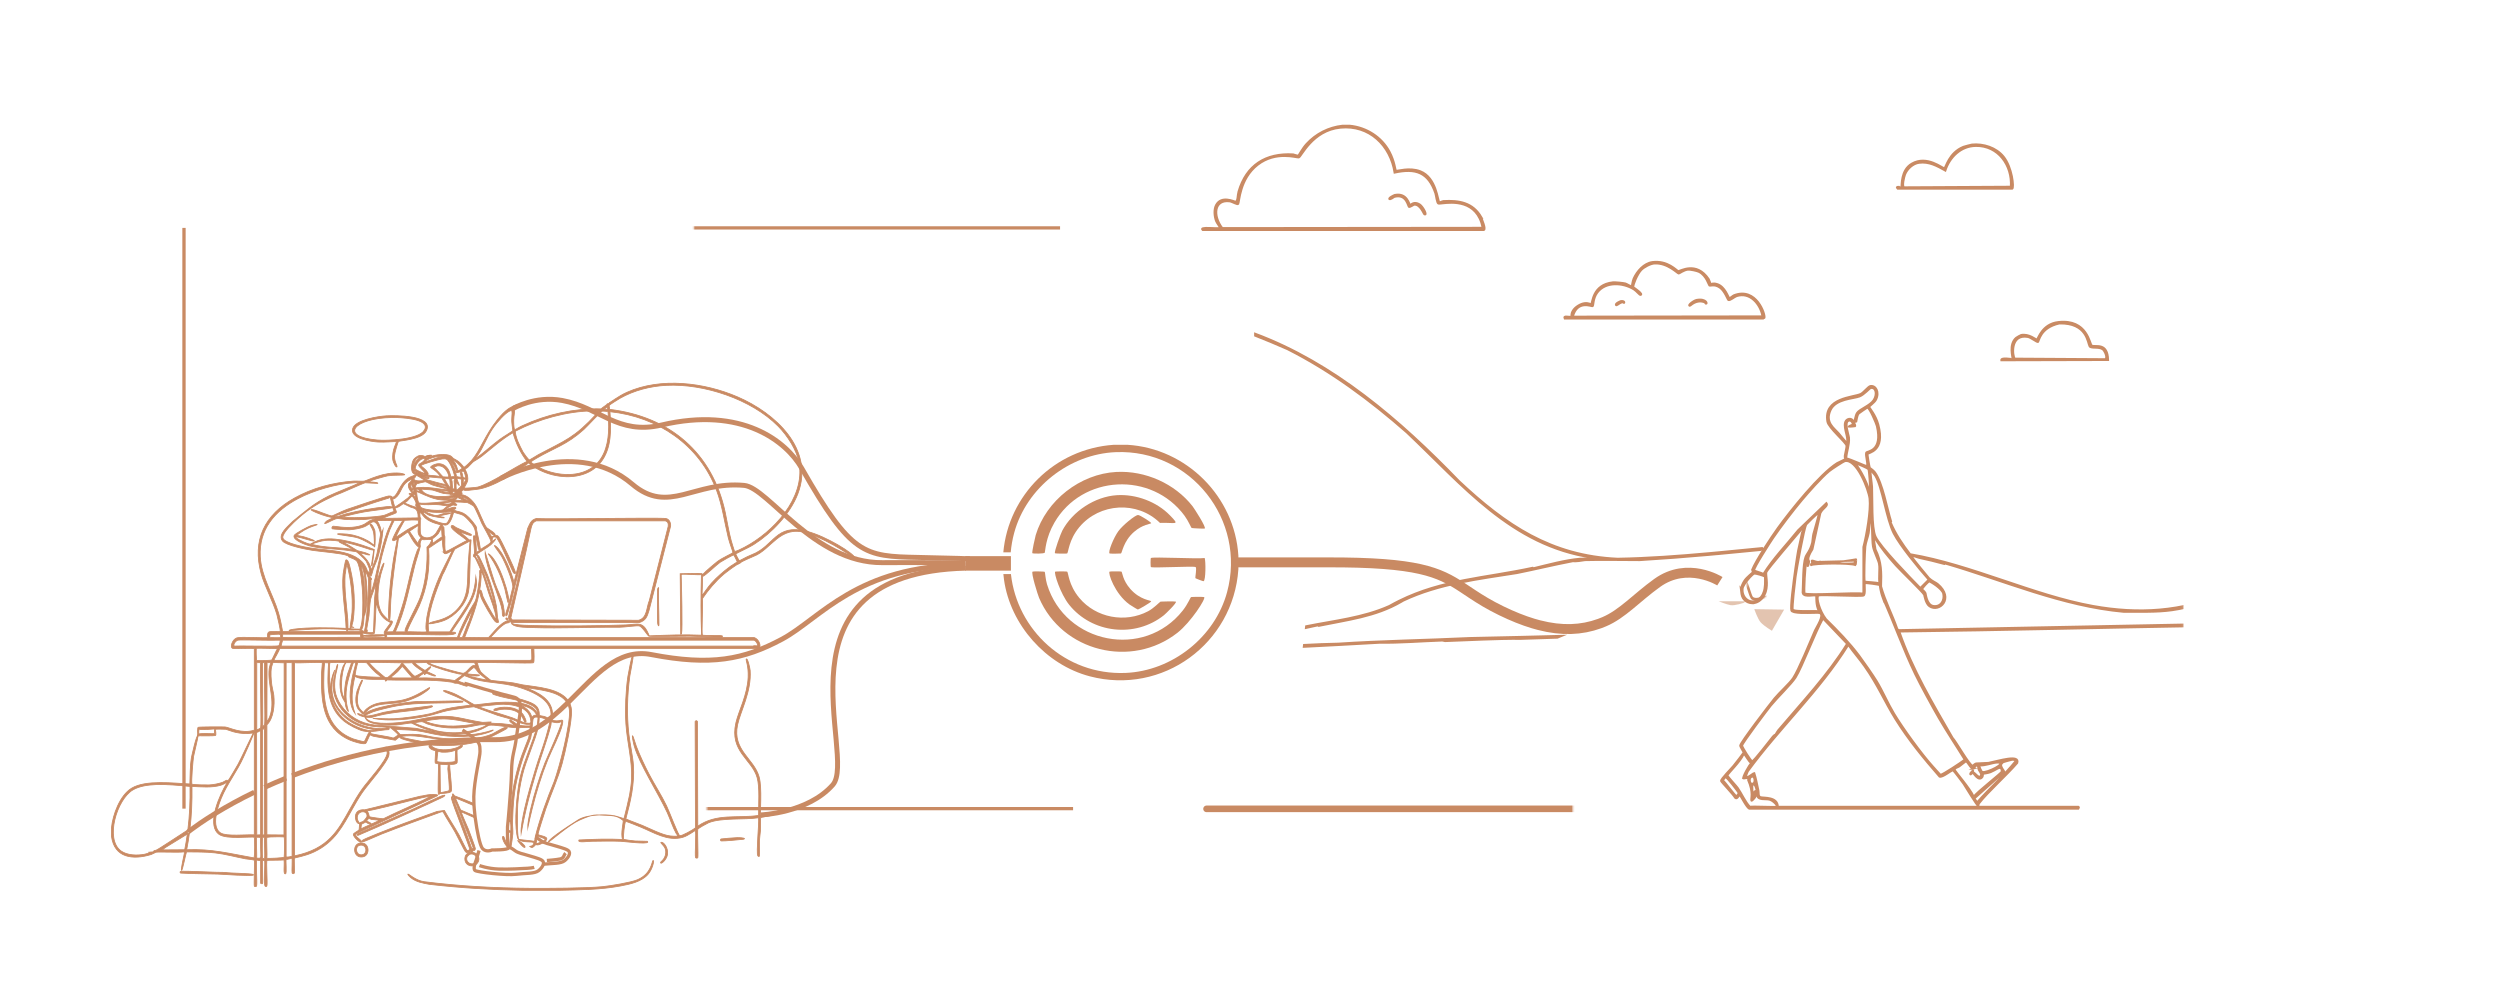 <?xml version="1.0" encoding="UTF-8"?>
<svg xmlns="http://www.w3.org/2000/svg" xmlns:xlink="http://www.w3.org/1999/xlink" viewBox="0 0 1511.89 597.35">
  <defs>
    <style>
      .cls-1 {
        stroke-width: 6px;
      }

      .cls-1, .cls-2, .cls-3, .cls-4, .cls-5, .cls-6, .cls-7, .cls-8 {
        stroke: #c98a63;
        stroke-miterlimit: 10;
      }

      .cls-1, .cls-3, .cls-5, .cls-7, .cls-8 {
        fill: none;
      }

      .cls-9 {
        mask: url(#mask);
      }

      .cls-10 {
        filter: url(#luminosity-noclip);
      }

      .cls-11 {
        opacity: .5;
      }

      .cls-11, .cls-2, .cls-4, .cls-6, .cls-12 {
        fill: #c98a63;
      }

      .cls-13 {
        filter: url(#luminosity-noclip-3);
      }

      .cls-14 {
        filter: url(#luminosity-noclip-4);
      }

      .cls-15 {
        filter: url(#luminosity-noclip-2);
      }

      .cls-16 {
        fill: url(#linear-gradient-4);
      }

      .cls-17 {
        fill: url(#linear-gradient-3);
      }

      .cls-18 {
        fill: url(#linear-gradient-2);
      }

      .cls-19 {
        fill: #231f20;
      }

      .cls-2, .cls-3 {
        stroke-width: 2px;
      }

      .cls-20 {
        fill: url(#linear-gradient);
      }

      .cls-4 {
        stroke-width: .5px;
      }

      .cls-21 {
        mask: url(#mask-2);
      }

      .cls-22 {
        mask: url(#mask-3);
      }

      .cls-23 {
        mask: url(#mask-4);
      }

      .cls-24 {
        mask: url(#mask-1);
      }

      .cls-5 {
        stroke-linecap: round;
        stroke-width: 4px;
      }

      .cls-7 {
        fill-rule: evenodd;
        stroke-width: 3px;
      }
    </style>
    <linearGradient id="linear-gradient" x1="619.72" y1="226.04" x2="1442.65" y2="226.04" gradientTransform="translate(-122.29 76.16)" gradientUnits="userSpaceOnUse">
      <stop offset=".34" stop-color="#fff"/>
      <stop offset=".37" stop-color="#d3d2d2"/>
      <stop offset=".41" stop-color="#a5a3a3"/>
      <stop offset=".46" stop-color="#7d7a7b"/>
      <stop offset=".5" stop-color="#5c595a"/>
      <stop offset=".55" stop-color="#433f40"/>
      <stop offset=".6" stop-color="#312d2e"/>
      <stop offset=".64" stop-color="#262223"/>
      <stop offset=".7" stop-color="#231f20"/>
    </linearGradient>
    <mask id="mask" x="497.43" y="-148.31" width="848.28" height="901.03" maskUnits="userSpaceOnUse">
      <rect class="cls-20" x="497.43" y="-148.31" width="822.92" height="901.03" transform="translate(1817.79 604.4) rotate(180)"/>
    </mask>
    <filter id="luminosity-noclip" x="0" y="463.87" width="653.76" height="123.78" color-interpolation-filters="sRGB" filterUnits="userSpaceOnUse">
      <feFlood flood-color="#fff" result="bg"/>
      <feBlend in="SourceGraphic" in2="bg"/>
    </filter>
    <linearGradient id="linear-gradient-2" x1="427.48" y1="493.16" x2="653.76" y2="493.16" gradientUnits="userSpaceOnUse">
      <stop offset="0" stop-color="#fff"/>
      <stop offset=".71" stop-color="#231f20"/>
    </linearGradient>
    <mask id="mask-1" x="0" y="463.87" width="653.76" height="123.78" maskUnits="userSpaceOnUse">
      <g class="cls-10">
        <rect class="cls-18" x="427.48" y="463.87" width="226.28" height="58.57"/>
      </g>
    </mask>
    <filter id="luminosity-noclip-2" x="34.75" y="78.66" width="611.13" height="92.58" color-interpolation-filters="sRGB" filterUnits="userSpaceOnUse">
      <feFlood flood-color="#fff" result="bg"/>
      <feBlend in="SourceGraphic" in2="bg"/>
    </filter>
    <linearGradient id="linear-gradient-3" x1="419.61" y1="141.95" x2="645.89" y2="141.95" xlink:href="#linear-gradient-2"/>
    <mask id="mask-2" x="34.75" y="78.66" width="611.13" height="92.58" maskUnits="userSpaceOnUse">
      <g class="cls-15">
        <rect class="cls-17" x="419.61" y="112.66" width="226.28" height="58.57"/>
      </g>
    </mask>
    <filter id="luminosity-noclip-3" x="724.87" y="464" width="536.65" height="58.57" color-interpolation-filters="sRGB" filterUnits="userSpaceOnUse">
      <feFlood flood-color="#fff" result="bg"/>
      <feBlend in="SourceGraphic" in2="bg"/>
    </filter>
    <linearGradient id="linear-gradient-4" x1="797.74" y1="493.29" x2="1024.02" y2="493.29" gradientTransform="translate(-72.87 986.58) scale(1 -1)" xlink:href="#linear-gradient-2"/>
    <mask id="mask-3" x="724.87" y="464" width="536.65" height="58.57" maskUnits="userSpaceOnUse">
      <g class="cls-13">
        <rect class="cls-16" x="724.87" y="464" width="226.28" height="58.57" transform="translate(1676.02 986.58) rotate(-180)"/>
      </g>
    </mask>
    <filter id="luminosity-noclip-4" x="1033.13" y="340.81" width="52.85" height="45.16" color-interpolation-filters="sRGB" filterUnits="userSpaceOnUse">
      <feFlood flood-color="#fff" result="bg"/>
      <feBlend in="SourceGraphic" in2="bg"/>
    </filter>
    <mask id="mask-4" x="1033.13" y="340.81" width="52.85" height="45.16" maskUnits="userSpaceOnUse">
      <g class="cls-14">
        <path class="cls-19" d="M1056.44,349.11s.33,5.69-.22,6.25-.6,6.54-.6,6.54l5.56,3.49,2.6.29,1.11-2.54s5.23-3.38,2.65-3.39c-.14,0-1.4.38-.9.05s-2.19-1.87-2.19-1.87l.44-1.96-8.45-6.86Z"/>
      </g>
    </mask>
  </defs>
  <g id="R1">
    <g class="cls-9">
      <g>
        <path class="cls-6" d="M895.87,131.2c-5.17-8.8-13.4-10.23-22.97-9.69-.11,0-.41.09-.76.2-.68.22-1.55.52-1.62.48-1.01-.56-1.6-14.84-11.57-18.71-6.69-2.59-13.99.06-14.63-.33-.51-.32-.72-5.41-3.91-11.41-4.79-8.99-14.04-14.84-24.16-15.81h-4.42c-8.37.94-16.08,4.84-21.77,11.06-2.6,2.84-4.55,6.8-4.93,6.97-.53.23-2.83-.66-3.07-.68-16.6-.98-28.44,6.42-33.16,22.61-.67,2.28-.32,6.04-1.87,5.96-.67-.03-8.51-4.01-11.74,2.21-1.38,2.66-1,6.78,0,9.53.44,1.23,2.5,3.88,2.38,4.08-.59.95-13.33-1.2-10.37,1.52h170.1c1.66-.62-1.27-6.61-1.53-7.99ZM872.14,137.7l-132.93.14c-5.7-7.51-4.83-17.17,4.42-15.99,1.59.2,4.75,2.33,5.27,1.53.73-1.14.84-15.18,11.74-23.64,10.97-8.51,23.54-4.19,24.82-4.42,1.59-.29,8.14-16.36,25.19-18.02,17.36-1.7,30.05,10.66,32.66,27.2,12.83-2.76,20.31-.27,24.65,12.42.41,1.18.85,5.92,1.87,6.29.28.1,1.1,0,2.31-.13,5.93-.66,21-2.2,24.41,14.59l-24.41.03Z"/>
        <path class="cls-6" d="M1211.73,94.64c-4.5-5.52-12.26-8-19.23-7.31-.37.03-4.63,1.17-5.11,1.35-9.01,3.61-10.69,12.75-11.56,12.93-1.02.22-10.42-8.13-19.73-2.72-6.82,3.95-6,13.36-6.29,14.11-.08.2-4.2-.86-2.22,1.2h69.41c1.23-.65.02-13.04-5.27-19.56ZM1215.98,112.83l-64.3.35c-1.53-.21-.04-6.27.5-7.66,1.32-3.32,4.73-6.47,8.34-6.97,6-.84,10.99,1.97,15.99,4.76,2.64-8.15,9.33-14.84,18.37-14.96,13.57-.2,21.88,11.77,21.1,24.48Z"/>
        <path class="cls-6" d="M843.64,117.77c7.52-1.38,8.59,5.97,9.19,6.12.31.08,2.17-2.62,5.78-.34,2.01,1.27,5.2,7.17,2.72,6.12-.41-.17-2.55-6.26-6.12-5.78-.24.03-2.46,1.51-3.06,1.36-.94-.23-1.37-8.04-8.85-6.12-.17.04-2.39,1.82-3.06,1.36-1.06-.72,2.75-2.6,3.4-2.72Z"/>
        <path class="cls-6" d="M1265.13,208.97c-1.29-.48-2.48-16.37-20.42-14.29-9.83,1.13-12.14,10.14-12.92,10.54-.45.24-4.62-3.68-9.53-2.72-.31.06-2.76,1.44-3.05,1.7-4.77,4.06-1.96,12.13-2.22,12.76-.15.34-7.22-1.36-6.8,1.02l64.8-.17c-.23-10.97-7.52-7.99-9.86-8.84ZM1272.95,217.13l-54.43-.34c-1.27-1.06-3.11-14.82,7.83-12.93,1.7.29,5.53,3.31,6.12,3.06.84-.34,1.12-8.56,12.93-11.22,16.77-.37,16.95,11.67,18.2,13.77.95,1.6,5.67.14,7.99,1.87,1.14.85,3.19,5.34,1.36,5.79Z"/>
        <path class="cls-6" d="M1048.59,178.47c-.81.33-2.28,1.82-2.72,1.7-.57-.14-2.44-6.99-7.49-8.49-2.58-.78-3.58.1-3.74,0-.12-.09-.97-2.58-1.18-2.9-7.63-11.36-17.5-4.7-18.55-4.94-.84-.18-6.32-6.67-15.64-5.44-5.15.69-9.38,5.53-11.4,10.04-.78,1.75-.95,4.58-1.2,4.59-.63.04-2.83-1.46-3.73-1.7-1.23-.33-6.22-.81-7.49-.68-12.73,1.35-12.37,12.76-13.27,13.27-.16.08-1.31-.91-3.74-.68-2.57.23-5.97,2.35-7.31,4.58-1.39,2.31-.68,3.52-.85,3.57-1.6.51-5.17-1.08-4.09,1.37h120.1c.27-.46.74-.26.85-.5.81-1.85-4.88-19.08-18.55-13.79ZM951.3,191.39c2.71-9.92,11.16-5.88,11.9-6.12.68-.19.13-4.69,2.89-8.32,5.09-6.69,15.46-5.89,21.95-1.87,1.56.96,3.51,3.53,4.07,3.39,2.42-.56-4.16-4.58-4.24-4.93-.26-1.15,2.38-7.73,4.76-10.2,1.68-1.75,5.58-3.79,7.99-3.92,7.89-.39,13.82,6.11,14.63,6.12.31,0,2.99-2.04,5.45-2.37,1.32-.18,5.61.74,6.8,1.36,4.31,2.25,5.75,7.81,6.13,8.16.63.6,3.02-1.07,6.45,1.36,2.86,2.01,4.69,7.31,5.11,7.49,1.15.48,3.76-1.96,5.1-2.39,8.06-2.55,14.14,4.82,15.48,12.08l-114.47.16Z"/>
        <path class="cls-6" d="M1026,181.29c6.25-1.14,7.09,2.97,5.44,2.38-.29-.1-.05-.57-.34-.68-5.43-2.14-8.69,2.14-9.19,2.04-1.86-.36,2.46-3.45,4.08-3.74Z"/>
        <path class="cls-6" d="M980.41,181.97c2.2-.16,2.2,1.12,1.7,1.36-.06.03-.42-.63-1.36-.34-1.78.54-3.06,2.28-3.57,1.53-.69-1,2.6-2.5,3.23-2.55Z"/>
        <path class="cls-6" d="M1065.74,331.34c-8.61.84-17.2,1.7-25.82,2.51-.44.05-.87.09-1.3.12-1.22.11-2.44.24-3.65.34-.44.04-.87.08-1.3.12-18.42,1.67-36.87,3.04-55.37,3.37-40.27-1.81-67.64-20.37-95.93-46.94-36.06-37.36-75.88-71.47-123.43-89.2v1.39c6.64,2.57,13.2,5.4,19.67,8.21,26.32,13.3,50.04,30.94,72.12,50.35,33.71,31.83,63.28,68.57,112.1,75.68.39.92-4.65.28-7.31.51-8.99.77-19.41,3.64-28.24,5.78l-.34-.33c-28.46,6.17-54.67,7.03-80.74,19.93-2,.99-4,2.05-6.01,3.19-15.93,7.13-33.4,8.83-50.4,12.27l-.14,1.23c2.63-.6,5.11-1.14,7.34-1.6.08,0,.24.35.33.35,17.22-3.59,34.49-5.45,50.15-14.6.4-.22.81-.47,1.22-.71,21.5-10.17,45.41-12.95,68.73-16.66,10.88-2.18,22.4-5,33.67-7.15,2.24.18,5.09-.27,7.48-.67,11.03-.3,21.99.03,33.01,0,13.83-.83,27.62-1.91,41.4-3.13.42-.04.84-.08,1.26-.11,1.23-.11,2.45-.23,3.68-.34.39-.03.78-.06,1.17-.09.47-.05.94-.09,1.4-.14.35-.02.69-.06,1.04-.1,7.73-.7,15.45-1.45,23.19-2.23.44-.42,1.59-.58,1.02-1.35ZM892.42,385.68c-1.2.03-2.39.05-3.59.08-26.45,1.27-53.12,1.64-79.6,3.4-6.86.12-13.77.41-20.71.78l-.15,1.33c15.21-.79,30.4-1.55,45.7-2.46,12.61.16,25.43-.91,38.1-1.35.23-.01,1.52.34,1.7.34,7.61-.26,15.25-.63,22.88-.91,7.81-.29,15.62-.52,23.39-.45,7.23-.26,14.47-.51,21.72-.71,1.12-.4,2.23-.83,3.34-1.31-17.59.45-35.18.91-52.78,1.26ZM1160.65,337.46c5.18,1.09,10.15,2.35,15.31,3.74.09.03.27-.35.35-.34,35.85,10.43,70.62,25.88,108.17,29.25,9.73-.13,19.61.37,29.26-1.01,10.8-1.56,21.47-5.08,31.47-9.19v-1.37c-25.48,11.31-52.13,12.75-79.43,7.83-35.89-6.46-73.7-25.06-110.57-31.29-4.57-6.01-8.83-12.23-11.74-19.22,0-.08.35-.26.35-.33-2.57-8.12-5.19-23.56-9.87-29.94-1.02-1.38-2.88-2.43-3.06-2.72-.3-.47-1.47-7.76-1.37-8.17.27-1.05,10.95-1.34,6.47-18.02-1.56-5.79-5.36-9.96-5.45-10.55-.07-.58,3.08-2.43,4.09-4.42,2.3-4.56-.13-8.97-3.57-8.33-1.26.22-4.08,3.93-5.79,4.76-4.38,2.13-22.77,2.1-20.23,16.83.65,3.82,11.28,12.57,11.56,14.63.11.83-.85,4.61-1.02,5.79-.26,1.71.36,1.93.35,2.03-.08.38-4.25,2.12-4.94,2.55-10.48,6.54-28.25,28.68-35.89,39.29-3.98,5.51-13.48,19.86-15.65,25.51-.03.07.64.46.33,1.36-.1.32-3.44,2.83-4.75,4.76-.13.19-.25.37-.37.56-.2.33-.38.66-.56.97-1.12,2.17-1.3,3.32-1.32,3.98l-.05-.09c.25,2.12.3,3.93,1.27,5.47.15.23.31.47.5.68.91,1.09,2.15,1.87,3.54,2.21,2.43.62,5.29-.06,7.53-2.56.9-.99,1.55-2.08,2.02-3.2.16-.38.29-.75.4-1.13,1.49-4.89-.12-10.08.3-11.65.47-1.74,18.72-22.77,21.6-26.36,1.39-.01-.15,2.07-.17,2.21-.68,3.68-1.69,7.24-2.38,10.88-.6,3.18-2.54,16.09-3.57,25.68-.04.35-.07.69-.11,1.02-.52,4.95-.75,8.83-.39,9.7.18.44.77.76,1.63.99.21.05.43.1.68.15.99.2,2.2.3,3.53.36.28.01.55.01.83.02,4.52.13,9.79-.27,10.5.02,2.91,1.12-2.09,8.54-2.89,10.37-2.88,6.6-10,24.05-13.27,28.91-2.12,3.15-8.24,8.62-11.22,12.24-2.73,3.3-20.66,26.66-20.76,28.57-.03.71,2.06,3.86,2.04,4.08-.04.52-5.32,7.17-6.12,8.16-1.17,1.47-7.75,7.99-7.48,9.19.14.65,7.71,8.5,8.5,10.2,1.51,1.37,2.29-1.71,2.89-1.53.48.15,4.12,7.71,5.79,8.17h199.01c.39-.8.69-.87,0-1.36h-181.67c-.17-6.25-8.66-5.23-10.54-5.79-1.41-.4-.95-2.82-1.2-3.91-.8-3.6-1.44-7.28-2.55-10.72-.88-.02-7.18,6.06-3.91-.85,19.17-26.25,43.46-48.67,60.72-76.35,3.06,4.37,6.64,8.4,9.71,12.76,8.1,11.5,12.03,21.23,18.71,31.97,7.75,12.46,17.09,23.82,26.71,34.86,1.93.78,7.18-3.99,8.16-3.74.5.12,5.57,6.99,6.3,7.99,1.03,1.43,8.3,13.83,9.01,13.44.22-.13.23-1.17.51-1.53,5.07-6.63,16.98-17.28,23.14-24.49,1.77-5.67-10.99-1.45-17.53-.18l-7.49.35c-.64.13-1.92,1.34-2.04,1.35-1.58.24-10.28-15.12-12.07-16.83-11.92-20.7-24.32-41.5-32.15-64.12,62.03-.72,124.05-2.32,186.09-3.39,3.33-.07,7.01.67,10.37-.35v-.68h-23.63l-173.17,3.4-.85-.5c-3-8.75-7.41-16.96-9.87-25.85.28-8.41.38-14.78-3.4-22.45.07-.64-1.62-7.42-.34-6.47,3.53,5.85,8.02,11.23,12.59,16.33,2.88,3.23,16.27,16.06,17.01,17.69.16.35.82,5.28,3.22,6.97,6.04,4.22,15.62-4.82,5.12-13.6-1.15-.96-3.42-1.75-5.28-3.57-.56-.55-9.53-11.54-9.87-12.25-.85-1.81,2.3-.18,3.91.17ZM1129.87,283.89c.35.55,1.24,11.56.85,13.09-2.01-6.02-4.7-11.59-8.5-16.66,1.41.44,7.17,2.8,7.65,3.57ZM1111.84,261.78c-2.61-2.97-8.02-6.32-4.77-13.61,3.1-6.92,13.83-6.88,17.53-8.33,2.89-1.14,6.03-4.95,6.79-5.1,3.02-.56,3.89,3.89,1.54,7.31-2.23,3.22-8.33,5.31-9.86,7.49-1.34,1.9-1.36,5.38-1.87,5.27-.23-.05-1.38-2.45-3.75-1.37-3.79,1.74-.8,8.46-.51,11.4.49,4.91-.17,2.56-5.1-3.06ZM1118.3,264.84c-.15-2.01-3.14-9.6-.17-10.37,1.54-.41,2.47,1.81,2.22,2.21-.08.11-2.47.94-2.39,1.36.03.19,3.74-.08,3.91-.17.58-.34-.58-2.44-.5-2.55.21-.4,1.09.05,1.35-.35.14-.2.26-3.26,1.37-4.75.18-.26,4.95-3.57,5.27-3.57,1.16,0,5.26,9.53,5.6,11.04,3.6,15.62-6.07,14.9-6.45,15.99-.66,1.83,1.53,7.94.16,8-.69,0-9.37-4.04-12.07-4.59.32-4.05,2-8.21,1.7-12.25ZM1066.42,358.26c-.14.37-.29.71-.46,1.06-.64,1.3-1.59,2.45-2.94,3.31-4.77,3.02-9.87-1.37-9.02-6.97.07-.39.3-.94.67-1.56.16-.3.34-.61.55-.93,1.74-2.65,4.79-5.99,5.75-6.19.73-.15,5.93,1.3,6.3,1.87.1,2.98.21,6.49-.85,9.41ZM1087.34,320.62c-7.01,8.75-14.95,16.83-20.92,26.36-1.17-.68-5.19-1.75-5.45-2.03-.75-.87,10.12-17.68,11.41-19.56,4.43-6.52,12.25-16.75,17.34-22.8,4.09-4.85,11.83-13.63,16.5-17.51,1.56-1.3,8.71-5.95,9.53-6.12,6.95-1.48,14.18,17.11,14.79,22.61.79,6.96-1.86,22.1-3.74,29.25v27.56l-.51.51c-3.26-.83-33.92,1.3-34.86-.18-.52-.8.42-16.97,1.01-19.03.76-2.68,1.05-1.24.69,2.72.64.44,1-2.43,1.02-3.07.01-.39-1.93-.79,2.03-7.14l4.77-21.78c1.5-3.23,5.21-4.36,3.57-6.29l-17.18,16.5ZM1090.67,369.43h-.85c-1.35-.04-2.59-.09-3.55-.21-.26-.03-.5-.06-.71-.1-.68-.13-1.14-.31-1.28-.54-.25-.4.06-4.31.46-8.57.04-.32.08-.66.1-.99.46-4.47,1-9.05,1.15-10.17.6-4.54,5.11-29.4,6.45-31.63.25-.39,6.18-6.26,6.64-6.29.65-.04.5.22.52.85,0,.58-2.65,9.5-3.07,11.22-.35,1.42-.52,4.46-.68,5.11-1.37,5.3-3.25,6.52-4.09,8.84-1.61,4.52-1.38,15.88-1.7,21.43.06.52.27.91.58,1.2.19.17.4.3.64.4.16.08.33.14.52.19.78.19,1.72.21,2.65.16,1.77-.1,3.47-.4,3.78.08.26.41-.38,5.53,1.7,9.19-1.28-.28-5.52-.13-9.26-.17ZM1050.09,481.34c-.65,0-6.8-8.46-7.99-9.36-.07-.43,1.41-1.85,1.52-1.87.62-.09,7.55,8.75,7.66,9.35.15.83-1.08,1.86-1.19,1.88ZM1062.17,477.77c-.11.85-1.01.13-1.37,1.35-.07.27.08,2.97-.5,2.89-.34-.03-.54-6.3-.52-6.63.04-.34.22-.75.52-.85,1.17-.37,1.89,3.03,1.87,3.24ZM1059.95,469.77c1.27.08,1.75,4.56-.67,4.08-1.31-.26-1.62-4.21.67-4.08ZM1054.18,470.8c.51.3,2.77-.69,3.22.16.03.03-.5.3-.34.68,3.51,8.06,1.51,11.26,2.04,12.59.27.68,2.21-1.72,2.39-2.04.56-1.03,1.41-5.04,1.7-2.05.08.74-.73.45-.69.68.56,3.6,5.24,2.19,7.66,2.89,2.19.64,5.04,3.65,4.09,4.09-.81.37-12.89-.33-16,0-3.03-3.41-4.74-7.71-7.31-11.4-.86-1.23-6.09-6.77-6.12-7.48-.05-.8,7.94-8.37,9.69-12.76.98.04,3.02,5.02,4.59,5.28-1.29.76-5.65,8.92-4.92,9.36ZM1075.78,441.03c-1.23,1.45-1.92,2.92-2.05,3.07-.07.07-.76.24-1.7,1.35-1.49,1.76-11.46,14.93-12.41,14.79-.69-.09-6.02-8.5-5.96-9.35.12-1.47,15.22-21.54,17.35-24.15,4.07-4.96,12.46-13.04,14.98-17,3.96-6.28,11.71-26.94,16.49-35.55l14.46,15.14c-11.69,18.78-26.9,34.9-41.16,51.7ZM1210.49,461.44c.16-.29,5.98-1.86,6.3-1.88.87-.03,1.46-.01,2.21.52-7.05,8.82-15.82,16.42-23.31,25l-1.53-2.22,18.03-15.98c.26-.63-2.84-3.28-1.7-5.44ZM1197.4,462.96c3.19.29,7.29-1.54,10.2-1.7,7.15-.39-6.37,6.46-8.84,5.45-.26-.1-2.1-3.28-1.36-3.75ZM1193.31,465.01c.36-.13,1.79-2.01,2.05-2.05,1.09-.13.82,1.76,1.19,2.56.46.98,1.81,2.34,1.36,3.4-1.02,2.38-3.4-1.81-4.77-2.04,1.04-2.45-2.12.64-1.7,1.37.42.71,1.34-.87,1.53-.87.48,0,3.51,5.9,5.96,2.57.43-.61.22-1.69.5-1.88.2-.12,2.87-.39,4.43-1.02,3.14-1.27,5.44-3.46,6.29-2.22.05.08.39,1.57.34,1.7-.32,1.09-15.28,12.55-16.83,15.14-2.25-5.09-11.25-15.17-11.41-16.15-.16-1.04,1.78-1.33,2.55-1.87.64-.44,3.83-3.03,4.09-3.06.84-.13,3.13,4.86,4.42,4.42ZM1138.71,362.11c6.73,15.05,12.23,30.74,19.39,45.58,3.27,6.78,10.39,19.78,14.29,26.54,4.94,8.54,10.49,16.76,15.65,25.16-1.76,1.41-13.51,9.23-14.46,9.02-.33-.08-3.99-4.28-4.59-4.93-6.81-7.49-18.24-23.23-23.47-31.97-3.77-6.29-6.79-13.52-10.56-19.73-1.86-3.08-8.21-12.22-10.54-15.31-6.01-7.98-12.95-15.1-20.07-22.1-3.84-4.97-6.07-13.17-4.59-14.12,1.15-.74,25.16.72,27.21,0,1.64-.58.37-7.07,1.02-7.48.37-.24,8.44.82,8.69,1.19.22.35.08,2.85,2.03,8.15ZM1136.33,341.37c.38,2.85-.31,8,.17,11.4-.96-.76-8.44-.83-8.68-1.2-.56-.89.06-18.79.35-21.08.33-2.61,1.57-5.56,2.04-8.17.35-1.96.59-8.42,1.18-8.33.83.12.5,12.34,1.2,16.5.54,3.16,3.42,8.48,3.74,10.88ZM1166.77,351.74c.57.04,7.73,4.35,8.34,7.32.86,4.12-1.54,8.02-5.95,7.31-3.83-.61-4.41-7.21-4.59-7.66-.47-1.12-2.01-2.15-2.04-2.37-.08-.5,3.63-4.63,4.24-4.6ZM1166.27,350.55l-4.94,4.94c-6-6.17-24.27-24.85-27.04-31.12-2.39-5.41-1.74-22.95-2.05-29.94-.07-1.89-1.29-9.51-.85-9.69.19-.08,2.45,2.73,2.56,2.89,4.3,6.91,6.64,26.05,11.22,35.04,3.74,7.29,15.15,21.2,21.1,27.88Z"/>
        <path class="cls-6" d="M1100.78,339.56c4.21,1.92,20.49-1.26,21.77-1.42.2-.02-.13,3.68-.34,3.74-3.36-1.49-25.69-1.09-26.88,0-.23.22-.28-.86,0-1.02,1.8-1.05,23.69.41,25.86-.34.65-.23.64-1.02,0-1.36l-25.52.68c-.79-2.37,2.78.71,5.1-.28Z"/>
      </g>
    </g>
  </g>
  <g id="L1">
    <g>
      <path class="cls-4" d="M114.9,501.13c-.05.42-.1.84-.16,1.26-.04.37-.09.74-.14,1.11.07-.06.14-.11.19-.15.72-.6,1.02-1.28.96-1.73-.05-.37-.34-.59-.85-.49ZM114.9,501.13c-.05.42-.1.84-.16,1.26-.04.37-.09.74-.14,1.11.07-.06.14-.11.19-.15.72-.6,1.02-1.28.96-1.73-.05-.37-.34-.59-.85-.49ZM114.9,501.13c-.05.42-.1.84-.16,1.26-.04.37-.09.74-.14,1.11.07-.06.14-.11.19-.15.72-.6,1.02-1.28.96-1.73-.05-.37-.34-.59-.85-.49ZM288.88,517.09s-.01-.01-.01-.01c-1.25-1.87-3.7-1.14-3-2.4.07-.13,1.66-.12,1.6-1.6-.02-.62-3.64-10.13-4.21-11.63-.54-1.41-4.2-9.47-4.21-10.02,0-.25.02-.34.3-.3,2.68,1.19,5.37,2.39,8.06,3.57-.05-.39-.1-.79-.15-1.18l-8.51-3.59c-.14-.1-.34-.43-.57-.9-.89-1.76-2.26-5.47-2.84-6.51,3.8,1.53,7.58,3.11,11.33,4.75-.03-.45-.05-.89-.07-1.33-3.85-1.63-7.73-3.18-11.66-4.62-.5-.33-.95-1.92-1.3-.91-.35,1.02,2.07,5.29,2.61,6.62.27.66.53,1.33.79,2,3.1,7.78,5.96,15.65,9.03,23.44.08.74-.09.89-.8.61-2.84-8.07-5.78-16.11-8.94-24.05-.98-2.45-1.97-4.88-2.99-7.31-.41.28-.34.83-.3,1.3.03.47.85,2.81,2.02,6.01,2.9,7.9,7.98,21.02,9,24.25.38.71-1.18,1.2-1.5,1.1-.51-.16-4.26-8.16-4.91-9.32-2.83-5.05-6.09-9.87-8.92-14.93l-4.41.6c-8.39,3.13-16.9,6-25.25,9.22-2.76,1.06-18.83,7.28-19.84,8.22-1.49,1.38.36.88,1.2.6,2.11-.7,7.39-3.23,10.42-4.41,11.95-4.67,24.03-9.02,36.08-13.43h1c2.24,4.22,4.97,8.18,7.31,12.33,1.17,2.06,5.59,11.14,6.22,11.82,1.62,1.75,3.39-1.04,3.4.2.01.48-.89.19-1.9.7-2.38,1.22-2.54,5.46,0,7.01,1.35.82,2.78.83,3.97.32h.01c2.24-.95,3.62-3.7,1.94-6.22ZM287.34,521.86c-.17.14-.36.25-.57.33-2.82,1.12-5.67-1.62-4.11-4.31.14-.24,1.41-1.27,1.5-1.3,2.41-.59,3.83.92,4.1,2.56.18,1.03-.12,2.11-.92,2.72ZM114.9,501.13c-.05.42-.1.84-.16,1.26-.04.37-.09.74-.14,1.11.07-.06.14-.11.19-.15.72-.6,1.02-1.28.96-1.73-.05-.37-.34-.59-.85-.49ZM487.96,321.31c-19.14-4.86-19.57,8.89-33.24,14.13-3.52,1.34-7.21,3.71-7.62,3.6h-.01c-.26-.16-2.09-3.64-2.09-3.9.05-.62,6.78-3.31,10.92-5.91,10.77-6.77,21.98-18.58,26.56-30.56,10.37-27.17-13.81-48.88-36.38-58.61-20.16-8.71-46.41-12-66.94-2.81-5.54,2.48-10.01,6.25-10.62,6.21-.68-.04.71.09-.71.63-.68.26-.55-.14-.79.47-.08.21-3.13,2.2-3.51,2.71-16.47-.4-32.86,3.32-47.7,10.22-4.87,2.26-4.75,3.93-5.11-.7-.27-3.39.39-6.86.4-7.22.08-1.51.07-2.45.01-2.94,5-2.53,5.5-2.49,7.01-2.92,2.2-.64-5.91.68-8.16,2.08-1.24.77-3.81,1.37-9.28,8.2-7.49,9.36-10.06,18.23-15.64,24.65-.56.64-3.92,4-4.5,3.91-.22-.04-1.38-1.86-3.01-3.21-1.43-1.18-2.76-1.7-3.21-2-1.33-.9-1.21-2.87-8.42-2.41-3.24.21-7.65,1.8-8.01,1.6-.96-.5,2.45-.95,2.6-1,1.15-.32.15-.42-2.2,0-.38.07-1.14.6-1.2.6-.19,0-1.32-1-3.61-.6-.89.16-2.79,1.56-3.31,2.31-1.21,1.75-1.88,6.21-.6,8.01.87,1.23,1.64.73,1.6,1.2-.02.37-2.66,1.11-3.7,1.71-5.77,3.32-6.68,10.54-9.62,11.82-1.14.5-.39-.88-3.01-.6-1.44.15-21.72,6.87-24.85,8.01-3.18,1.17-8.72,3.96-9.22,4.01-1.26.15-8.91-3.18-10.82-3.6-4.51-1,.19,1.32,4.41,2.8,8.42,2.96,8.57.71,3,4.01-3.91,3.94,4.1-1.37,6.41-1.6,1.32-.14,4.09.56,5.62.6,3.33.08,7.52.12,10.82,0,.76-.03,6.24-.81,6.31-.5.06.25-2.48.95-3.1,1.3-1.7.95-2.86,2.7-8.22,3.6-6.42,1.09-12.96-.55-13.63-.4-1.02.24-1.03,1.43-.6,1.61.46.19,8.93.65,10.02.6,2.61-.12,6.8-.83,9.22-1.81,3.68-1.48,5.25-4.97,7.72-1.7.76,1.01,2.18,5.03,2.2,6.21,0,.65-1.88,10.51-2.2,11.83-.84,3.36-2.21,6.64-3.31,9.91-1.15-6.33-6.32-9.53-6.52-10.11-.22-.69,3.29.58,3.91.7,3.6.68.16-.73-1.2-1.21-1.37-.47-4.1-.99-4.61-1.2-.87-.36-5.78-3.75-7.82-4.61-.47-.19-3.97-1.36-3.2-.6.38.38,6.98,3.2,7.81,4.41-8.2-1.34-16.73-.9-24.75-3.11,2.3-.94,5.88-2.01,8.32-2.3,7.71-.91,20.1,3.12,27.66,5.61.5.17,1.53.16,1.6.2.49.32-1.67,9.62-1,9.62.5,0,1.32-9.16,1.5-9.92-8.54-3.43-22.28-7.72-31.36-6.11-4.07.72-6.83,2.74-7.22,2.8-1.37.23-7.26-2.6-8.42-3.6-2.53-2.2,7.38,1.29,9.22,1.6,4.33.74-1.08-1.3-4.81-2.4-1.45-.43-3.82-.71-4.01-.81-.55-.28,3.69-2.9,4.21-3.2,3.67-2.1,7.26-3.01,7.62-3.21.99-.54-1.69-.12-3.81.6-1.52.53-9.56,4.7-9.92,5.92-.82,2.76,7.04,5.53,9.12,6.11,6.96,1.91,14.51,1.7,21.64,2.6,1,.13,6.49.89,6.82,1,.52.19,5.09,4.21,6.11,5.91.26.43,1.72,3.87,1.81,4.21.09.36.45,3.43.3,3.51-.52.27-.2-1.79-1.31-1.5-3.82-13.55-22.81-12.46-34.37-14.33-3.05-.49-16.52-2.85-16.93-6.31-.35-2.91,6.72-9.34,8.91-11.32,7.45-6.72,13.55-10.1,22.65-14.23,2.64-.8,17.26-7.5,18.24-7.62.69-.07,5.65.41,7.62.4.2-.05-.11-.37-.2-.4-2.44-.66-6.22-.22-4.21-1.2.85-.41,9.14-2.8,10.42-3,3.36-.55,9.56-.25,10.22-.61.7-.37-2.28-.94-2.81-1-9.7-.99-19.78,4.52-21.64,4.81-1.3.21-4.61-.14-6.61,0-12.43.91-24.6,4.17-35.48,10.22-18,10.02-25.92,25.44-20.14,45.99,1.98,7.03,7.21,16.79,9.42,24.45.36,1.25,2.35,9.68,2,10.22-.23.37-5.58-.22-6.71.3-1.41.64-.68,3.19-1,3.4-.78.5-15.85-.59-18.44.2-2.68.82-4.6,5.89-2.41,6.42,1.42.33,9.95-.33,12.93.1v49.29c-7.58,2.5-15.01-1.59-17.54-1.9-1.15-.15-15.66-.1-16.43.2-.45.17-.45,4.22-.07,4.92-.95-.76-3.96,13.13-4.04,13.61-.85,5.18-.66,10.51-.9,15.73-9.87-.43-26.73-2.64-35.28,2.61-7.02,4.31-11.33,15.95-12.12,23.84v5.21c1.78,13.19,13.08,14.34,23.95,11.02.64-.19,2.64-1.34,3.01-1.4,2.1-.37,12.87.29,16.83-.2.35.24.28.38.3.7.03.54-2.41,10.43-1.7,10.52.58.07,2.54-10.29,3-11.22,5.73.09,11.53-.04,17.24.6,5.95.66,12.51,2.48,18.44,3.61,1.33.25,5.15.48,5.31.9.3.79-.3,14.91,0,15.63.12.29,1.18.47,1.4-.2.46-1.39-.54-15.09.1-15.53.1-.07,1.57.27,2.31.3v13.63c.14.38,1.07.4,1.2.2.37-.58-.36-12.69,0-13.63.14-.38,1.07-.4,1.2-.2.41.64-.5,13.93.2,15.23.3.56,1.01.62,1.21,0,.46-1.44-.55-14.92.1-15.33.43-.28,8.89-.05,10.22-.4.51,3.13-.71,9.11,1,8.41.73-.29.02-7.98.3-8.51.08-.16,3.36-.81,3.51-.7.38.27-.16,7.93.1,8.71.21.64,1.2.62,1.4,0,.27-.8-.3-8.45.1-8.91.41-.47,5.86-1,11.83-3.81,12.41-5.85,17.42-15.76,23.22-26.15,1.82-3.26,3.71-6.57,5.94-9.82,3.4-4.96,15.09-17.92,16.03-22.44.35-1.69-.01-3.12-.53-4-.51-.87-1.17-1.22-1.47-.81-.07.1.11.49.33,1.02.3.69.68,1.61.67,2.39-.09,4.44-11.94,17.27-15.03,21.64-2.89,4.06-5.19,8.12-7.36,12.02-7.24,13.01-12.99,24.34-33.63,28.55v-116.82c1.99.43,16.29-.6,16.74.1.15.24-.39,4.9-.4,5.61-.39,16.32.1,33.85,17.33,41.18,1.9.81,7.39,2.59,9.22,2,.65-.2,2.31-5.11,2.81-5.21.1-.02,1.07.61,2,.81,4.37.92,8.87,1.53,13.23,2.4,3.46-2.98,2.27-1.69,3.61-1,1.21.62,8.6,2.45,10.42,2.8.49.1,1.04.18,1.59.26,2.28.31,4.77.45,5.02.55.18.06-1.4,1.42,1.4,3,.9.51,2.19.57,2.31.9.12.34-.53,6.31-.2,7.22.16.44,1.65.31,1.8.6.44.81-.5,17.39.2,18.43.13.19.71-.47.91-.5,1.45-.2,5.6-.07,6.61-1.2.48-.54.31-1.35.3-2.1-.03-3.51-1.39-13.63-1-14.23.13-.2,4.01.15,4.41-1.2.26-.91-.26-6.89,0-7.62.12-.35,3.28-1.37,3.2-2.6-.06-1.13-1.67.55-3.1,1.1-4.38,1.69-13.09,2.48-16.14-1.5,9.19.6,19.36.45,28.51-1.99,1.39-.37,2.75-.79,4.08-1.27.74-.26,1.47-.55,2.19-.85,1.2-.51,10.76-5.38,11.22-5.81.17-.17.46-.48.3-.7-.83-1.13-7.47,3.26-8.92,3.9-3.17,1.4-6.91,2.26-10.87,2.74-7.89.94-16.62.36-23.4-.53-3.15-.42-7.08-1.5-10.22-1.81-4.84-.46-10.69.16-11.23,0-.21-.06-2.56-2.77-3-3.2,4.18.35,8.46.29,12.62.8,4.97.61,9.88,2.12,14.84,2.81,5.4.74,12.09,1.03,18.38.42,3.85-.38,7.54-1.08,10.68-2.23.31-.11,3.17-1.22,2.6-1.4-5.02,1.67-9.73,2.56-14.3,2.9-10.74.78-20.76-1.49-32.4-3.9l-25.25-2.01c-8.16-.95-15.62-5.26-20.14-12.12-3.94-5.97-4.27-10.88-3.21-17.83.09-.59,1.7-6.67,1.31-6.72-.65-.08-2.65,10.37-2.71,11.32-.49,7.96,3.25,15.17,9.32,20.14,10.01,8.21,22.5,5.89,24.85,6.62.74.23,5.06,3.91,5.11,4.5.02.2-2.84,2.37-3.3,1.91-1.8-.76-12.67-2.24-13.23-2.61-.39-.24.6-1.38-.8-1-.66.18-2.73,5.66-3.21,5.81-.58.19-5.63-1.23-6.61-1.6-17.4-6.53-18.27-23.88-17.74-39.98.06-1.9.15-4.4.5-6.11l2.3.1c-.79,12.92-1.48,26.5,9.52,35.37,2.61,2.1,8.22,5.06,11.43,5.81,4.86,1.14,10.46-.65,15.43-.8,1.85-1.89-3.75-.61-4.61-.6-12.57.12-27.58-7.92-29.56-21.34-.75-5.06.32-9.31,1.5-14.13-6.76,14.95,1.37,29,16.04,34.27,4.23,1.52,8.57,1.66,8.51,2.1-.01.13-2.07.32-2.7.3-4.55-.16-11.65-3.39-15.23-6.21-5.3-4.17-8.56-10.45-9.32-17.13-.21-1.8-.68-16.89-.2-17.64.24-.39,8.97-.39,9.21,0,.07.1-1.03,1.56-1.2,2.01-1.99,5.12-2.59,12.15-1,17.43.63,2.1,2.08,4.07,2.2,4.41.07.18.2,2.32.81,3.8.08.22.97,1.91,1.1,1.91.54-.27-1.8-3.93-1.3-11.92.07-1.15.4-3.41.6-4.61.24-1.49,3.26-12.89,3.91-13.13.09-.03,1.15-.03,1.2,0,.41.24-1.54,6.16-2.11,9.32-1.24,6.87-2.55,15.33,1.71,21.34-2.75-7.59-1.72-14.77,0-22.44,3.99,2.76,17.45,1.52,18.24,2,.25.16-.18,1.84,1.2.2,13.18.41,26.42-.62,39.48,1.4,1.74.97,2.57.5,3.01.61,1,.23,5.36,1.97,5.81,1.8,2.24-.84-5.19-3.08-5.71-3.11.54-.41,3.85-3.26,4.11-3.3.28-.05,4.59,1.77,5.41,2,11.77,3.32,19.88,1.47,33.67,7.21,6.31,2.63,14.02,7.22,13.33,15.13-.07.77-.15,1.24-.29,1.49-.08.16-.18.23-.31.25h-.01c-.53.08-1.51-.81-3.5-1.44-.55-.17-2.77-.34-2.91-.7-.11-.28.27-2.79-1.4-5.01-1.92-2.55-8.31-4.28-12.39-5.29-.65-.16-1.24-.3-1.74-.42-1.91-.47-10.33-2.31-11.23-2.4-2.17-.22-2.03.17-.2.8,4.24,1.47,10.03,2.36,14.67,3.52.61.16,1.2.32,1.77.49,2.55.75,7.64,2.45,8.92,4.91.47.91.88,3.21.7,3.3-.42.22-.27-.8-.5-1.3-1.55-3.4-5.51-5.14-10.31-5.93-10.81-1.79-25.89,1.24-27.47,1.02-.7-.1-8.72-5.25-12.43-6.81-.6-.26-6.79-2.73-6.31-1.51.22.56,6.93,2.79,10.92,4.91,1.56.83,4.48,2.53,5.61,3.61-5.15.63-10.38,1.18-15.43,2.4-3.1.76-6.1,2.08-9.22,2.81-5.27,1.24-16.25,2.76-21.64,3.01-4.34.2-8.71-.17-13.03-.2,9.68,1.98,23.17.61,32.87-1.41,4.33-.9,8.5-2.53,12.83-3.4,1.72-.35,14.65-2.29,15.43-2.21.76.08,12.22,4.49,14.43,5.21,2.55.84,6.21,1.63,9.22,2.61.71.23,1.87.89,3.46,1.52,1.3.52,2.88,1.03,4.75,1.28,1.15.16,2.75-.43,2.31.7-.24.63-5.52.16-6.51-.1-.26-.07-.53-.16-.8-.29-2.62-1.17-5.74-4.5-5.12-2.21.19.68,3.26,2.33,2.71,2.5-2.51-.43-5.09-.76-7.62-1-1.04-.09-6.89-.24-7.21-.4-.71-.36.53-.37.6-.4,1.57-.58-3.61.09-5.01,0-12.28-1.8-17.22-4.81-30.26-3.21-5.02.62-10.61,2.11-15.64,2.81-5.6.78-19.15,2.27-23.65-1.2-2.93-2.27.46-1.17,2.61-1.41,9.91-3.16,20.44-3.35,30.66-5.01,1.73-.27,7.68-1.22,5.61-2-9.44,1.23-19.98,2.17-29.26,4.01-.91.18-10.71,3.31-10.72,1.7,0-.25,4-1.91,4.51-2.1,2.69-.99,11.59-3.08,14.63-3.61,13.04-2.26,26.34-1.22,39.48-2.2.33-.18.33-.5,0-.6-1.52-.47-23.43.49-27.85.2-6.58.53-27.76,3.37-31.77,7.91-.06.07.1.37-.1.5-.2.13-5.61-2.23-3.21-.4,1.09.83,3.65,1.28,3.81,1.4.15.12.49,1.7,2.4,2.81,3.3,1.91,12.49,2.21,16.44,2,1.71-.09,8.64-1.27,9.22-1.2.49.06,4.93,2.5,9.22,3.81,7.66,2.34,16.62,3.56,24.71,2.38.72-.11,1.43-.23,2.14-.38,6.15-1.26,10.25-4.29,10.83-4.41,3.02-.59,11.94,1.2,15.63,1.41.55.03,1.21.04,1.92.04,2.94-.02,6.74-.28,7.1-.24.02,0,.3.28.3.3.01.13-.13,1.21-.28,2.4-.21,1.47-.45,3.11-.52,3.41-.31,1.21-4.06,10.08-5.41,14.43-2.9,9.31-4.75,18.92-5.43,28.65-.16,2.3-.26,4.6-.29,6.91-.42-.2-.83-.39-1.25-.59-.04.42-.07.81-.11,1.17.45.21.91.42,1.36.63.5,1.78.25,3.65.3,5.51l-2.01-.85c0,.31,0,.66,0,1.02.64.25,1.28.49,1.92.73-.06.92-.48,7.58-.8,7.81-.12.09-.47-.23-.86-.67-.5-.56-1.07-1.33-1.24-1.63-.32-.57-1.11-3.28-1.5-3.31-1.73-.14,1,5.9,3.17,6.91.4.2.78.22,1.11,0,.04-.03.08-.06.12-.1.36-.31,1.25-7.36,1.31-8.31.14-2.4-.27-4.86-.2-7.22.08-2.86.18-5.51.34-8.01.62-10.35,2.01-18.32,5.67-29.66,1.21-3.75,4.64-11.8,5.01-13.22.26-1,.48-2.6.66-4.29.33-3.03.55-6.33.74-6.93.53-1.73,2.85-1.38,3.01-1.01.05.12-.17,2.07-.2,2.41-.11,1.2-.36,2.53-.72,3.95-2.06,8.36-7.7,20.1-9.9,29.91-1.06,4.73-2.01,11.9-2.41,18.84-.33,5.84-.29,11.52.4,15.43.56,3.16.64,3.7,3.71,4.31,4.01.79,7.58-.28,6.31,1.9-.77,1.33-2.34,1.07-2.4,1.2,0,.1,1.42.7,1.5.7.56.02,2.1-1.36,2.46-2.1.01.19.4.47.55.5,1.5.32,8.03-2.99,5.41-4.61-1.77-1.09-4.73-1.14-4.71-1.9.02-.85,3.85-12.82,4.74-15.43.03-.08.05-.14.07-.2,3.18-9.13,7.23-17.9,9.82-27.25,1.86-6.74,6.14-26.09,5.61-32.26-.16-1.91-.7-3.55-1.55-4.96-4.83-8.17-19.52-8.82-27.81-10.17-1.93-.32-3.88-.91-5.81-1.21-3.37-.52-12.98-1.37-13.63-1.6-.38-.13-5.45-4.19-6.11-5.11-.93-1.27-2.16-5.35-1.91-5.51,4.29-.5,32.31.66,33.87,0,.58-.24.25-7.43.2-8.61h135.89c1.89-.46.67-5.67-2.81-6.62h-159.33c2.74-2.75,5.89-6.94,9.42-8.61.56-.27,2.32-.07,2.1-1.11-.22-1.06-2.31,0-2.9.3-3.66,1.87-9.19,9.17-9.82,9.42-.68.26-12.28-.2-14.43,0,3.95-10.13,8.11-20.46,9.52-31.36.13-1.01,1.1-9.31-.1-9.32-.6,0-.17,1.54-.3,3.11-.29,3.41-1.45,12.56-2.61,15.43-.34.85-2.68,4.39-3.41,5.81-2.74,5.33-5.58,10.63-7.51,16.33h-42.69l-.1-1.7c8.81-.71,33.64.61,39.58-.1,1.1-.13,3.47-.86,1.4-1.4-.67-.18-1.67.39-1.5-.5,5.17-7.84,13.94-18.5,14.83-28.06.15-1.65.01-3.53-.3-5.11-.4,4.76-.99,8.52-2.91,12.93-2.54,5.85-9.35,14.66-12.92,20.54h-12.63c-1.94-9.29,4.61-25.46,8.32-34.57,1.55-2.35,6.52-14.69,7.51-15.53.57-.48,7.27-3.8,9.12-4.91-.4,4.8-.92,9.62-1.2,14.43-.61,10.55,1.01,19.44-7.21,27.65-5.98,5.96-12.95,6.17-15.54,7.32-3.42,1.51,4.02.33,8.02-1.21,6.96-2.68,13.48-9.94,14.93-17.33,1.2-6.09.72-23.55,1.6-31.46-.37-.33-.67.17-.9.1-.38-.12-5.22-4.57-6.31-5.11,1.62.33,8.05,3.43,7.41,1.8-.18-.47-6.57-2.91-9.31-4.3-.56-.29-2.5-2.21-2.91-.71-.5,1.83,8.27,7.09,9.62,8.62-1.81.4-12.19,6.96-12.93,6.51-.89-.53-.42-7.69-.5-8.91,0-.06-.4-.95-.4-1.01-.1-1.31-.05-4.08-.2-4.6-.08-.27-1.63-1.15-.7-1.51,1.03-.4,3.74,2.71,6.61-7.61,5.26,1.66,5.37.89,9.12,4.91,3.02,3.24,4.18,4.97,4.21,9.62-.39-.16-1.16-.63-1.4,0-.19.48.85,8.55.6,10.42-.02.12-.76.94-.6,1.6.07.3.97.75,1,.8.64,1.03,4.21,9.04,4.81,10.62,1.25,3.31,2.1,6.85,3.21,10.22,1.24,3.79,4.36,11.59,4.61,15.23.07,1.04.04,1.34-.41.8-1.21-1.46-6.57-11.14-7.41-13.22-.45-1.12-.93-4.47-1.7-3.91-.58.42.26,3.59.5,4.31.72,2.17,7.36,14.04,8.92,14.92,2.7,1.54,1.24-1.34,1.1-2.5-.31-2.45-.37-4.98-.8-7.41-.9-5.04-3.36-13.43-5.21-18.24-.7-1.8-4.5-10.24-5.22-11.42-.44-.73-1.29-1.01-1.2-1.4.11-.5,6.21-3.87,8.32-5.71.34-.3,3.47-3.38,2.81-3.61-.12-.04-1.13,1.53-2.01,1.2-.8-.29.09-.65.1-.7.04-.22-.28-2.22,2.11-1.5,1.89.56,9.91,20.56,10.72,21.54.25.3,1.02.89,1.2.2.3-1.18-8.8-20.43-10.22-22.04-1.36-1.55-2.59-.52-4.21.2,0-.52-2.58-3.5-1.7-3.31.21.05,2.72,2.75,3.7,2.1,1.1-.71-4.63-3.97-5.01-4.4-1.78-2.07-4.7-10.46-6.61-13.43-1.84-2.85-5.13-6.38-8.72-6.51,1.15-1.11-.12-1.37.1-1.91.03-.07,1.03-1.07,1.1-1.1.78.91,5.12.09,8.02-.2,9.49-.96,24.48-10.44,31.47-16.03,7.81,6.65,20.45,10.08,30.96,7.51t.01-.01c.14-.03.26-.06.4-.1,4.75-1.24,9.04-3.72,12.22-7.7,6.8-8.5,6.35-20.33,5.61-30.66,28.89,3.01,54.22,20.01,64.54,47.69,3.46,9.31,4.68,18.91,7.01,28.46.87,3.57,2.87,8.55,2.81,9.01-.08.56-6.24,2.99-9.72,5.72-.68.53-6.68,5.46-8.69,7.72-.01-.1-.02-.17-.03-.21-.01-.03-.28-.49-.3-.5-.61-.26-11.33.12-13.13.1l.3,36.57c.13.09.47-.2.5-.3.69-2.06-.02-30.45-.2-35.67.28-.02.66-.3.7-.3,1.26-.12,8.73.42,11.53.3-.01.32-.02.65-.02.97-.01.03-.01.05,0,.07-.3,11.83-.39,23.73.12,35.53-10.56-.47-21.13-.03-31.67.4-3.64-9.41-6.73-6.9-14.23-6.61-14.95.57-40.53.83-55.32.4-3.92-.12-8.16-.14-12.02-.8-.67-.12-1.84-.87-1.7-.3.02.08,1.1.8,1.3.9,2.76,1.37,8.26,1.29,11.42,1.4,17.53.6,35.18-.37,52.71-.2,2.49.04,10.36-1.13,11.83-.8,1.84.42,5.16,6.02,5.81,6.21,1.2.35,21.55-.05,25.05,0,6.33.09,12.72.55,19.04.6.36-.27.68-.65.2-.8-1.65-.51-11.6,0-11.92-.5-.6-.93.45-19.32,0-22.04,3.7-5.4,7.92-10.48,12.92-14.73,1.09-.93,8.21-6.39,9.02-6.21.3.06-1.59-2.01.23-.53.54.44.76.67.32-.95.17.5.5,1.14.86.48.2-.37,6.72-3.28,7.61-3.61,10.68-3.99,15.89-19.18,31.9-14.12,16.27,5.14,29.42,16.13,29.18,14.82-.43-2.38-17.2-12.88-28.84-15.83ZM271.64,478.01c-.22.61-4.54,1.02-5.31,1.5l-.2-17.23c.2-.13,4.78.09,4.91.3.06.1-.24,1.89-.21,2.4.16,2.06,1.22,11.88.81,13.03ZM264.92,454.46c.22-.14,1.7.39,2.01.4,5.57.34,7.8-1.08,8.21-1,.15.03.3.32.3.5.03.65-.09,5.73-.2,6.02-.32.84-10.82.9-11.02,0-.06-.3.46-5.75.7-5.92ZM244.88,445.05c8.25-.65,17.57,2.22,28.62,2.93,2.65.18,5.4.22,8.26.07,1.88-.1,3.93-.37,5.81-.6.01,0,.09-.04.2-.08,0-.01.03-.01.04-.02.37-.16,1-.42.66,0h0c-.05.07-.21.13-.44.2-1.89.61-8.94,1.61-10.07,1.7-4.74.4-11.93.31-17.66-.17-1.44-.12-2.8-.26-3.99-.43-4.62-1.06-9.45-1.55-13.92-3.1.03-.19,2.16-.48,2.5-.5ZM265.52,434.83c8.21-.46,14.86,1.54,22.75,2.9-9.05,1.43-18.84,2.31-27.76-.3-.32-.09-3.3-1.12-3.3-1.3.08-.41,7.53-1.26,8.31-1.3ZM281.51,442.65c-5.71.83-11.61.59-17.19-.61-1.74-.37-13.91-4.19-13.53-4.91.1-.18,3.9-.7,4.11-.7,1.37.01,2.36,1,3.61,1.4,7.67,2.49,15.44,2.9,23.45,2.01,4.25-.48,8.48-2.26,12.72-1.31-4.09,2.11-8.57,3.46-13.17,4.12ZM318.03,437.23c-1.19-.19-2.69-.78-4.19-1.43-1.54-.67-3.07-1.39-4.22-1.78-6.73-2.26-13.6-4.12-20.25-6.61,3.9-.83,8.04-.84,12.03-1.4,3.75-.3,9.15-.02,13.33,1.79,2.96,1.29,5.3,3.35,6.01,6.53.69,3.09.36,3.38-2.71,2.9ZM323.04,432.62c-.68.31-1.17,1.16-1.4,1-.4-.27-.29-3.82-6.41-7.01,2.69.3,6.37,1.82,8.11,3.91,2.2,2.63.33,1.82-.3,2.1ZM329.76,507.46c.43,1.11-5.37,2.7-5.61,2.91.2-.52.64-4.48,1.1-4.61.23-.06,4.42,1.48,4.51,1.7ZM343.08,425.3c.74,1.31,1.2,2.84,1.31,4.62.52,8.5-5.94,33.55-9.22,42.68-2.24,5.43-4.37,10.89-6.29,16.43-1.94,5.53-3.67,11.14-5.13,16.83-.07.26.2.37.2.4-.09.32-.78,2.46-.91,2.51-1.28-.32-8.83-.94-9.22-1.2-1.06-.73-.97-12.84-.8-18.54.03-1.22.07-2.15.1-2.61.42-5.82,1.44-11.96,2.81-17.63,2.32-9.65,7.87-21.03,9.6-29.17.09-.37.16-.73.22-1.09.3-1.68.28-4.41.4-4.61.24-.38,3.67.76,5.37,1.55.51.23.87.44.94.56.35.59-1.92,8.41-2.3,9.72-1.88,6.38-4.29,12.66-6.21,19.03-2.27,7.48-4.85,16.11-6.69,24.25-.61,2.68-1.13,5.3-1.53,7.81-.37,2.33-.74,4.93-.6,7.22.9-5.05,1.94-10.05,3.12-15.03,1.78-7.55,3.85-15.02,6.1-22.44,2.83-9.37,6.41-18.56,8.82-28.06.11-.46.12-1.63.2-1.8.24-.58,1.87.52,4.3.3.65-.06,1.78-.74,1.91-.5.66,1.24-8.84,21.84-10.02,24.85-3.08,7.83-6.59,19.01-8.58,27.65-.15.69-.3,1.35-.44,2-.6,2.84-1.5,7.21-1.4,9.82.83-3.96,1.72-7.9,2.7-11.82,2.51-10.15,5.57-20.16,9.52-29.86,2.17-5.32,7.5-15.67,8.62-20.64,1.17-5.22-.38-1.96-4.71-2.7-2.1-.36-1.28-1.11-1.12-2.45.01-.08.02-.17.02-.26.45-10.29-8.79-14.32-16.94-17.53,7.68,1.62,21.53,1.94,25.85,9.71ZM367.14,246.07c.33.01.43,1.25.2,1.4-.08.05-1.65.04-1.71-.1,0-.12,1.4-1.3,1.51-1.3ZM287.87,276.83c.06-.3,1.89-2.58,3.21-5.01,3.15-5.83,4.85-10.51,9.22-15.83,3.81-4.65,7.73-8.12,9.17-7.61.27.58.26,2.06.05,4.2-.3,3.2.68,7.43.6,7.81-.1.48-5.26,3.38-8.12,5.51-4.79,3.58-9.17,7.73-14.03,11.23-.12-.05-.12-.18-.1-.3ZM274.14,278.13c.48-.29,5.25,4.55,5.31,4.91.1.58-2.48,1.83-2.6,1.6-.13-.24-.29-2.35-1.81-5.01-.14-.25-1.3-1.26-.9-1.5ZM265.12,276.12c5.62.18,3.25-.18-.2.61-1.91.43-5,1.81-6.61,2.2-3.72.89,2.62-2.7,6.81-2.81ZM267.53,277.53c2.64-.2,2.9.17,4.31,2.3,1.1,1.67,3.48,7.95,2.9,8.32-.08.05-1.91.25-2,.2-.25-.13-.6-3.09-2.11-5.11-4.11-5.54-10.5-1.32-10.22-.6.15.38,3.71,2,5.92,5.51-3.85-.75-7.83-.43-11.53-1.71,2.03-.34,5.96,1.99,3.21-1.6-1.12-1.45-3.41-2.97-3.41-3.21.02-.87,11.51-4,12.93-4.1ZM269.33,301.77c-6.81-1.1-1.6-.29,1.4-.4,1.21-.04,2.63-.53,3.81-.6,2.87-.17-.83,1.44-5.21,1ZM276.55,300.97c.59-.15,3.58,1.52,3.5,1.7-.09.22-4.12-.31-4.71-.1.1-.3,1.1-1.57,1.21-1.6ZM238.97,307.28c.08-.11,1.58-.52,1.9-.7,1.69-.92,2.83-1.97,3.01-2,.23-.04,3.63,1.74,4.21,2,2.27,1.04,4.8.17,4.81,6.61l-20.95.31c-.27-.56,7.1-2.89,7.52-3.31.86-.86-.83-2.42-.5-2.91ZM256.3,288.15l11.03,1c.03.61,2.22,3.53,2.1,3.71-.31.49-10.03-2.51-11.32-2.71-4.06-2.08-2.97-1.73.6-.6,2.21-.62-.48-.9-2.41-1.4ZM254.7,295.76c2,.33,5.29.32,6.82.6,1.13.21,4.82,1.63,6.61,2.01,1.23.26,2.57.22,3.81.4.09.01.31.39.4.4.8.1,1.82-.59,1.7.1-.18,1.05-16.75,2.87-19.34-3.51ZM254.8,297.66c-.77-.19-3.29-.98-3.21-1.4.02-.09.66-.5.71-.5.25,0,1.89,1.11,2.5,1.9ZM265.12,296.56c2.6.37,7.12.1,6.32,1.31-.18.27-5.6-.88-6.32-1.31ZM268.93,289.35c.13-.07,2.79.21,2.91.3.29.23.4,4.25.7,5.31-.65.33-3.92-5.46-3.61-5.61ZM270.23,294.66c-.2.44-8.58-2.37-9.32-2.71,2.14.59,7.56,1.58,8.62,2.01.17.07.82.43.7.7ZM271.44,288.45c-.08.15-3.35-.05-3.51-.1-.38-.14-4.56-5.29-5.71-5.71,0-.18,2.06-.88,2.3-.91,5.34-.59,7.16,6.24,6.92,6.72ZM261.72,293.36c2.5.89,8.61,2.18,9.01,2.4.12.06.16.19.1.3-.29.57-9.09-1.12-12.72-1.3-3.42-.17-6.69.33-7.02.2-.12-.05.52-2.07,1.01-2.4.23-.17,4.75-1.2,5.01-1.21.85-.03,2.97,1.43,4.61,2.01ZM251.29,300.97c-.11.05-1.6-1.8-1.2-2,.96-.48,1.54,1.86,1.2,2ZM249.89,297.56c-.07,0-.7-.65-.7-.7,0-.06.82-.9.9-.9.42.16.02,1.55-.2,1.6ZM251.59,304.08c.13.65-.28,1.07-.2,1.6.05.3.88.9.51,1.1-.34.18-7.21-2.33-7.12-2.7.02-.09,1.33-.94,1.5-1.1.45-.43,2.43-2.74,2.61-2.81.91-.35,2.56,3.13,2.7,3.91ZM244.88,314.6c.38-.12,7.68-.22,8.02,0,.12.07.17,1.92.1,2.1-.15.36-4.26,2.18-6.72,3.71-2.36,1.47-4.61,3.18-7.01,4.61.51-1.35,4.99-10.23,5.61-10.42ZM252.7,318c.76.05-.29,2.39.3,4.71.35,1.41,1.57,2.26,1.6,2.41.1.44-.65.54-1.4,2.2-.15.34-.16,1.22-.3,1.3-.39.23-4.82-6.77-5.31-7.31.67-.41,4.77-3.31,5.11-3.31ZM254.4,322.91c-.43-1.32-.17-6.63-.2-8.61,0-.08.4-.33.4-.4,0-.08-.55-.86-.6-1.41-.04-.49-.15-2.48.1-2.5.56-.04,1.66,2.03,3.01,3.2,3.92,3.43,9.17,3.81,9.32,4.31.07.28-2.46,4.58-2.81,5.01-3.11,3.88-8.25,3.36-9.22.4ZM254.2,306.48c-.05-.08-.17-1.23-.7-1.7,3.5.85,7.55.2,11.22.4,2.15.12,4.33.79,6.52.7-1.12.31-2.89,2.32-3.51,2.51-2.14.65-12.24.09-13.53-1.91ZM266.33,304.38c1.8.17,5.04-.78,6.41-.8,1.69-.03-.22,1.07-1,1.2-.81.13-6.38.08-5.41-.4ZM253.5,304.18c-.99-.27-1.76-6.74-1.4-6.82.65-.13,7.03,3.56,12.42,4.61,3.08.6,6.2.56,9.32.7-3.83.73-17.78,2.21-20.34,1.51ZM274.14,298.57c-.35-.09-.42-1.06-.2-1.21.21-.13,1.35.07,1.3.51,0,.07-1.01.7-1.1.7ZM273.94,295.56c-.43-.3-.43-3.5-.5-4.31-.02-.21-.59-1.56-.1-1.7,2.6-.76,1.31.96,1.3,1.1-.08,1.19.99,6.1-.7,4.91ZM255.9,277.33c1.8-.29,1.14.63.1,1.7-1.22,1.26-2.85,1.36-2.8,2.4.04.88,4.32,4.35,3.71,4.71-.67.4-5.57-2.09-5.72-2.5-.57-1.56,2.31-5.93,4.71-6.31ZM253.9,276.52c.88-.01-.55.6-.8.81-1.67,1.4-3.25,3.7-2.71,5.91.01.05.88.95.1.7-1.5-.48-.15-7.34,3.41-7.42ZM250.69,285.14c.31-.03,1.7.45,1.71.7,0,.48-1.72-.04-1.71-.7ZM251.9,287.55c.29-.07,4.82,2.65,4.71,2.9-.14.33-6.13,1.01-6.42-1,.81-.16,1.17-1.79,1.71-1.9ZM250.09,291.55c.46-.33.72,1.59.2,1.61-.51.01-.33-1.51-.2-1.61ZM249.29,295.56c-.72.09-1.22-2.58-.6-2.6.21-.01,1.65,2.47.6,2.6ZM237.57,301.87c.04-.07.97-.29,1.5-.7,3.59-2.77,3.48-7.29,7.41-10.02.36-.24,2-1.2,2.21-1.2,1.29.02-1.43,2.35-1.5,2.51-1.21,2.7,2.38,5.72,2.2,6.01-.24.38-2.01-.6-2,.2,0,.76,2.4-.38-.71,2.5-.78.73-7.33,5.41-7.81,5.41-.26,0-1.47-4.42-1.3-4.71ZM209.41,312.99c-.86-.04-1.83-.29-2.71-.3,4.47-1.13,8.99-2.27,13.53-3.1,4.32-.79,15.87-2.06,16.63-2.41,1.2-.55-.34-1-2.8-.8-8.38.87-16.69,2.35-24.85,4.41-2.35.59-6.33,2.47-6.42,1.2,10.79-3.73,21.53-7.55,32.47-10.82.12-.08.54-.6.6-.6.42.18,1.13,6.01,2.51,8.72-1.88.41-4.29,1.83-5.92,2.3-4.2,1.22-18.28,1.67-23.04,1.4ZM224.24,348.46c.41.14,1.31-3.77,1.5-4.31.88-2.41,2.05-4.74,2.81-7.21,1.64-5.37,2.53-11.2,3.1-16.73-2.07,5.02.31-.22-3.8-5.41,1.38.15,8.8-.21,9.21,0,.34.17-2.01,4.48-2.9,6.91-4.46,12.2-6.03,25.23-9.92,37.57.16-2.82-.04-5.69.1-8.51,0-.09.51-.27.4-.81-.03-.11-1.35-1.21-1.2-2,.15-.86.63.48.7.5ZM223.14,372.41c.32-2.78.53-7.85,1-10.02.44-2.07,2.32-5.81,2.7-8.52.11-.05.25-.01.3.1.3.57-.53,6.65-.6,7.82-.17,2.9-.43,19.67-.8,20.64-.13.33-3.53.18-3.71.1-.1-.05.14-1.13.1-1.51-.01-.08-.4-.32-.4-.4,0-.5,1.18-6.32,1.41-8.21ZM218.43,341.85c.46-.07,1.59,4.13,1.7,4.71,1.42,7.22,1.12,18.18.4,25.65,2.3-8.98,1.46-18.55.2-27.66.38.97,1.96,4.54,2,4.81.67,4.04-.96,24.74-1.8,29.66-.82,4.83-.96,2.81-1.3,2.5-.16-.14-.82-.16-.9-.3-.19-.3.66-1.89.8-2.6,1.25-6.38,1.28-22.45.4-29.06-.25-1.88-1.9-7.65-1.5-7.71ZM168.42,370.6c-3.4-11.33-10.34-21.74-11.02-33.86-.93-16.65,8.84-27.81,22.75-35.17,9.54-5.05,23.48-9.09,34.27-9.62,1.92-.09,2.91-.1,2.2.4-.79.57-14.41,5.91-17.84,7.62-8.97,4.48-14.19,9.21-21.84,15.43-2.39,2.64-9.27,7.75-6.11,11.72,2.22,2.8,14.34,5.1,18.13,5.71,4.86.78,17.63,1.66,21.25,3.21.73.31.73.77.8.8,1.44.63,4.05,1.38,4.91,2.7,2.2,3.37,3.25,15.68,3.41,20.04.18,5.06.39,17.39-1.71,20.94-.95-.1-6.91-.18-7.11-.5-.15-.23-.04-3.7-.2-5.61-.75-8.92-2.13-17.86-1.61-26.85.52-1.81.32-4.56,1.21-6.01,2.36,9.33,3.5,18.99,3,28.65-.13,2.6-1.32,9.15-1.2,9.62.23.9.65-.47.7-.5.23-.13,3.09.52.6-.2-.56-.36.39-2.74.51-3.51,1.49-10.02.75-21.6-1.61-31.46-.28-1.16-1.18-6.16-2.7-5.51-.4.18-1.61,7.52-1.71,8.52-1.02,10.4,1.5,22.34,1.81,32.86-8.97-.45-23.19-.72-31.77.5-.39.06-3.01.43-2.71.9,8.91-.63,18.22-1.41,27.16-1.1,1.14.04,6.64.22,7.22.4.49.16.57,1.59,1.2.2,3.63.42,8.8-.62,7.21,1.01h-46.69c-.71-3.82-1.39-7.61-2.51-11.33ZM218.12,385.43l-47.19.1v-2h47.09l.1,1.9ZM163.21,384.03c.1-.26,4.57-.51,5.31-.5,1.77.01,1.12,1.93,1,2-.26.17-6.14.17-6.31-.1-.04-.06-.03-1.31,0-1.4ZM153.79,443.34v61.52c-4.8-.21-16.81,1.09-20.34-1.1-3.54-2.2-3.48-7.39-2.42-12.32.17-.82.37-1.62.59-2.41.67-2.43,1.49-4.64,2.13-6.21,3.6-8.88,9.76-16.48,13.63-25.25.22-.51,5.31-11.5,6.1-14.3.17,0,.28.02.31.07ZM120.42,441.04c.1-.08.72.28,2.61.2,2.18-.1,4.43-.18,6.61-.4.16.09.17,2.7,0,2.8-.39.25-7.17-.33-9.22.2-.42-.1-.12-2.71,0-2.8ZM117.11,457.17c.16-.9,2.87-12.02,2.71-12.32.43.29,9.93.18,10.42,0,.82-.32-.17-3.57.2-3.81.25-.16,5.43-.08,6.01,0,1.44.19,5.82,2.78,13.63,2.6.37-.01,2.16-.34,3.11-.37-2.24,4.36-7.26,15.29-9.22,18.91-.64,1.17-5.39,9.24-5.81,9.62-.51.45-.77-.1-1.31.1-.58.22-1.66,1.02-2.2,1.2-2.55.87-5.52,1.48-8.22,1.6-1.14.06-10.04-.06-10.32-.5-.58-.91.63-14.91,1-17.03ZM153.79,518.49c-.02.07-.2.17-.3.3-14.39-2.51-25.52-5.56-40.59-4.91.68-3.45,1.25-6.91,1.7-10.38-.3.22-.75.52-1.31.89-.44,3.18-.97,6.34-1.59,9.49l-13.73.1c1.51-1.31,11.32-7,15.32-9.59.12-.83.22-1.66.32-2.49-4.37,2.76-18.25,12.08-19.24,12.28-1.83.35-1.05.29-1.56.87-.24.27-2.56.21-2.25.33.57.22-1.95-.16,0,0-.24.51-2.3,1.06-3.01,1.2-4.41.91-10.68.75-14.43-2-9.68-7.1-2.5-31.11,7.22-36.87,3.97-2.36,9.26-3.01,13.83-3.21,6.56-.28,14.17.47,20.74,1.1.08,4.48.02,8.96-.2,13.43-.21,4.31-.57,8.6-1.1,12.87.74-.47,1.21-.75,1.29-.77.47-4.02.8-8.05.99-12.1.22-4.47.29-8.95.22-13.43,5.69.24,11.78.9,17.34-.7,1.66-.47,3.22-1.58,3.4-1.6.26-.02.35.03.31.3-1.99,3.24-5.07,9.35-6.76,15.43-.3,1.09-.56,2.18-.75,3.24-.96,5.14-.55,9.86,2.8,12.29,4.59,3.33,20.15,1.11,21.24,1.8.51.33.27,11.54.1,12.13ZM141.66,390.74c-.92-1.12,1.12-3.38,2.21-3.6,1.86-.39,20.52.29,25.45,0,.46.29-.41,3.26-.8,3.4-1.47.54-22.68-.11-26.86.2ZM157.6,518.69c-.17.45-2.23.45-2.41,0,.29-1.49-.42-12,.1-12.33.11-.06,2.14-.13,2.31.3-.38,2.05.37,11.04,0,12.03ZM155.19,442.94c1.31-.33,1.8-.89,1.91-.9.16-.02.41-.05.5.1v62.72l-2.31.1-.03-15.93-.02-10.64-.05-35.45ZM157.6,440.14c-.16.49-1.81,1-2.31,1.3v-40.68c.1-.06,2.22-.03,2.31.1-.49,5.12.6,37.41,0,39.28ZM159.9,519.19c-.16.1-.98.02-1.1-.3-.21-.58-.22-11.65,0-12.23.02-.04.26-.28.3-.3.13-.05.82-.03.9.1-.3,1.53.44,12.38-.1,12.73ZM158.8,441.34l1.1-1.1.06,35.95.02,12.84.02,15.83-1.1.1-.03-15.93-.02-12.33-.05-35.36ZM160,438.33c-.02.09-.94,1.02-1.1.9l-.1-38.17c.12-.08.22-.26.3-.3.13-.05.82-.03.9.1-.39,5.05.52,35.67,0,37.47ZM155.29,399.36c-.3-.2-.5-7.02-.2-7.21.54-.35,11.12.18,12.73.1-.64.89-3.19,6.68-3.51,6.91-.36.26-8.64.44-9.02.2ZM163.01,433.72c-.16.42-1.37,2.86-1.6,2.41l.1-35.37c.09-.06,2-.04,2.1.1.11.14-.7,2.57-.8,3.41-1.18,9.93,4.05,19.53.2,29.45ZM165.61,420.7c-.16-1.72-1.01-4.71-1.2-6.21-.42-3.4-.85-7.68-.2-11.02.06-.32.77-2.65.9-2.71.38-.16,5.63.05,6.72.1l-.06,70.23-.02,17.94-.02,15.93-10.32-.1v-66.53c4.11-3.95,4.75-12.1,4.2-17.63ZM171.83,518.29c-.25.64-9.12.89-10.42.8.25-1.62-.34-12.09,0-12.63.05-.09,1.8-.27,2.1-.3.89-.08,8.09-.25,8.32.1.32.51.21,11.46,0,12.03ZM176.64,517.68c-.12.31-3.4.97-3.61.41v-117.03c.12-.09.22-.27.3-.3.22-.08,3.22-.04,3.31.1v116.82ZM209.51,410.08c-.93,4.04-1.24,8.18-1.31,12.32-3.59-5.59-.6-21.06,1.21-21.64.14-.04,2.87-.06,3,0,.45.21-2.03,5.51-2.9,9.32ZM214.82,408.38c-.26-.3,1.27-7.41,1.6-7.62.22-.14,4.96-.08,5.21,0,.39.12,2.56,3.28,5.61,6.01,1.09.97,2.39,1.78,3.51,2.71-2.01.29-15.3-.37-15.93-1.1ZM237.87,409.98c-2.81-.28-.87-.59,2.6-3.81.41-.38,2.42-2.93,2.61-3,.44-.18.82.47,1.1.7l5.31,6.11h-11.62ZM250.89,408.98c-1.43-.38-6.91-7.61-7.41-7.82-.7-.28-1.25,1.2-1.71,1.71-.99,1.1-6.61,6.7-7.51,6.91-.17.04-1.03.04-1.2,0-.4-.09-5.33-4.36-6.02-5.01-.46-.44-4.01-3.8-3.6-4.01,1.15-.58,22.52.46,25.85,0,1.54,2.58,6.55,5.08,6.51,5.51-.02.29-4.49,2.82-4.91,2.71ZM275.14,411.58c-7.53-1.36-15.18-1.76-22.84-1.6.61-.56,4.56-3.36,4.71-3.11.22.4-.72.92-.3,1.11.36.16.5-.81,1.2-.81.29,0,5.16,2.28,5.51,1.51.13-.29-5.15-2.32-5.21-2.61-.04-.19,3.17-2.78,2.1-2.9-.38-.05-2.68,2.25-3.4,2.2-.39-.03-5.72-3.59-6.02-4.61,1.87.16,6.4-.22,7.22,0,.07.02.83.82,1.2,1,4.69,2.27,13.05,4.69,18.24,5.81.61.14,2.07.14,2.2.2.69.35-4.32,3.18-4.61,3.81ZM279.95,407.17c-1.65-.06-16.54-4.29-18.63-5.21-.53-.23-1.97-.96-1.81-1.2h27.46c1.6,2.92.53,1.65,0,1.6-2.43-.18-4.7,4.9-7.02,4.81ZM289.77,407.17c.98.96,3.64,2.91,4.91,3.91-.29.58-11.53-2.26-12.72-2.7-2.1-.78,4.45.38,4.81.4,2.09.11,3.81-.19,3-.6-.32-.18-6.94-.26-7.31-.91-.13-.22,3.65-3.45,3.91-3.5,1.1-.21,2.06,2.09,3.4,3.4ZM321.54,399.06c-.14.23-.69-.07-.9.3h-154.52c-.18-.17-.31-.23-.3-.5.01-.41,3.04-5.13,3.3-6.71h152.32c.04.93.28,6.61.1,6.91ZM285.97,368.1c.52.07-2.31,6.81-2.31,7.51-.82,1.16-3.61,9.47-4.01,9.82-.13.12-1.82.45-1.8-.4.03-1.21,6.82-14.52,8.12-16.93ZM455.92,387.14c1.81.6,2.43,3.13,2.31,3.3-.24.35-2.13-.2-2.91.3H170.12c-.3-.18.66-3.08.81-3.6h284.99ZM232.66,385.53c-1.65-.26-12.29.35-12.83,0-.17-.1-.16-.68,0-.8,1.81.31,11.59.02,12.22-.2.19-.06.46-.47.2-.6-.33-.17-6.44-.03-7.41,0-.82.02-5.07.74-5.31.1-.74-1.94,1.12-.78,2.1-.7.84.06,4.38.15,4.71-.3.57-.79.91-16.87,1.3-19.34,1.5,11.25,8.36,12.13,8.52,12.93.07.33-3.69,4.95-3.81,5.61-.19,1.1.79,2.99.31,3.3ZM237.47,382.13c-.18.06-3.45.06-3.61,0-.56-.23,5-5.91,3-6.62-.27-.09-.99.1-1.2,0-.85-.4-4.12-3.75-4.71-4.71-3.87-6.26-2.25-16.77-.6-23.64.48-1.98,3.1-8.99,1.2-5.81-.62,1.04-2.2,5.78-2.6,7.21-.4,1.42-1.43,6.83-1,2.01.14-1.64,1.51-8.04,2-10.22,1.06-4.71,4.11-15.8,5.81-20.04.27-.67,2.42-5.41,2.71-5.51.23-.08,4.78-.11,4.91.1.17.26-2.15,3.41-3.21,5.41-.49.93-2.96,5.64-2.81,6.21.4,1.49,2.82-1.01,2.81-.2,0,.78-1.81,9.17-2.2,11.82-.65,4.32-1.36,9.51-1.81,13.83-.38,3.68-1.72,20.29-1,22.64.1.32.5.32.6,0,.2-.64.43-9.67.6-11.82.99-12.49,2.8-24.89,4.61-37.27.83-.28,5.38-3.77,5.71-3.71.37.07,2.05,3.8,3.91,6.31,2.04,2.76,2.75,2.62,2.81,2.81.03.1-.9,1.52-1,1.8-3.47,9.13-5.49,21.18-8.22,30.86-.64,2.27-5.43,18.08-6.71,18.54ZM239.07,382.13c5.89-12.66,8.32-26.51,11.72-39.98.89-3.5,2.84-9.13,3.41-11.82.03-.15-.41-1.57.2-3.01.79-1.86,1.58-.9,1.7-.9.88,0,4.87-.27,5.11-.2.35-.55,2.56-1.91,3.81-3.51.23-.29,1.74-3.18,1.91-3.1.25.11.3,4.4.5,5.11-.88.12-5.43,3.89-5.71,3.7-.37-.23.3-1.97-.51-2.2-.4.63-.54,2.69-3,4.71.43,9.55-.7,21.3-4.01,30.26-2.07,5.59-8.72,17.24-9.22,19.83-.12.61.29.87.2,1.01-.19.27-5.3,0-6.11.1ZM268.83,334.74c1.03.68,3.88-1.5,4.11-1.51.26,0,.34.02.3.3-2.52,5.37-5.48,10.59-7.82,16.03-3.4,7.94-8.25,22.39-7.81,30.86.01.22.44,1.53.4,1.61-.3.51-10.47-.19-11.93.1,1.85-5.56,5.19-10.56,7.52-15.93,4.9-11.32,6.45-22.3,5.61-34.67.93-.66,7.41-5.11,7.92-5.11.12,0,.23-.04.3.1.19.38.32,7.5,1.4,8.22ZM269.93,316.6c-1.81.54-8.37-1.89-10.22-3-1.98-1.2-4.98-4.02-3.21-3.81.18.02,2.07,1.42,3.01,1.8,2.05.83,8.61,1.81,9.02,1.6,1.02-.51-3.6-.57-2.61-1.2.53-.33,6.12-1.22,6.62-1.6.8-.61-3.19-.01-4.21.2-1.63.33-3.34,1.34-5.01,1.2-1.35-.11-7.4-2.54-8.42-3.81,3.55,2.14,10.17,2.01,14.43,1.81.55-.03,3.09-.6,3.41-.4.91.57-1.64,6.87-2.81,7.21ZM294.08,348.76c1.12,2.91,3,8.64,3.81,11.62.15.54,1.63,6.28,1.3,6.32-3.31-9.42-5.62-19.3-10.32-28.16-.4-.76-1.93-2.27-1.3-2.7.1-.07.55-.02.7.1.56.43,5.24,11.33,5.81,12.82ZM287.87,334.13c.63-1.31-.67-9.24.1-8.91.31.13,1.04,5.67,1.3,6.51.25.79.81.94.81,1-.02.14-2.05,1.47-2.21,1.4ZM286.27,305.88c1.3,1.22,4.12,8.62,5.21,10.82,1.12,2.29,5.22,8.99,5.41,10.82.14,1.34-5.3,3.78-6.31,4.91-.56-4.02-1.46-7.97-2.31-11.92-.26-1.2.97-.82-2.6-5.21-5.77-7.1-8.25-5.08-11.13-6.91-.89-.57,1.43-.23,1.11-1.31-.39-1.28-5.94,1.42-6.22.8-.1-.23,4.26-2.47,4.51-2.5.14-.02,2.58.74,2.31-.3-.06-.23-2.47-1.1-.71-1.5.38-.09,6.69.26,7.22.4.21.05,3.27,1.67,3.51,1.9ZM283.46,302.67c-.29.68-4.58-2.22-5.31-2.3.81-.56,5.51,1.84,5.31,2.3ZM279.05,293.46c-.13.61-2.19,2.98-2.9,2.7-.46-.18-.48-4.41,0-4.41,3.61,4.93.04-1.42.3-2.1.01-.03.47-.3.5-.3.1-.02,2.04.35,2.1.5.07.17.06,3.31,0,3.61ZM279.15,285.54c-1.58-.67.06,2.71-.4,3.01-.21.13-2.59-.19-2.7-.5-.33-.86-.29-5.86-4.91-9.72,2.4.91,4.38,4.05,4.91,6.51,0,.03-.35.23-.2.6.46,1.21,4.04-1.25,4.81-.2.2.28,1.23,3.72.9,3.91-.07.04-1.35-.29-1.51-.5-.13-.2-.54-2.95-.9-3.11ZM280.15,292.76c-.13-.07.08-2.93.2-3.01.2-.12,1.22-.01,1.31.3.04.15-1.36,2.78-1.51,2.71ZM288.97,294.56c-.95.27-7.84.78-8.21.6-.29-.14,1.89-3.17,2.1-4.71.46-3.38-1.72-6.48-1.6-6.81.03-.08,1.12-.56,1.5-.9,1.17-1.04,2.61-2.83,3.61-3.61.24-.19,3.24-1.85,5.21-3.41,6.1-4.82,11.83-10.13,18.64-14.02,1.79,6.27,4.49,12.18,8.52,17.33-7.53,3.49-21.83,13.24-29.77,15.53ZM316.33,273.42c-.67-1.11-2.75-5.4-3.21-6.61-.49-1.3-1.96-5.59-1.3-6.12,14.04-7.27,31.01-12.02,46.9-12.22,3.6-.04,3.7-.02,2.3,1.5-13.7,14.95-19.05,16.29-35.37,24.95-.82.43-5.1,3.17-5.41,3.21-.64.08-3.45-3.95-3.91-4.71ZM361.62,279.63c-8.07,9.05-22.08,8.69-32.56,4.51-1.19-.47-7.74-3.87-7.92-4.71-.08-.35,2.8-2.01,3.31-2.3,10.71-6.27,18.16-7.99,28.66-17.44,1.59-1.43,10.27-10.8,11.02-11.02.37-.11,3.39.12,3.51.3.16.26.37,5.27.4,6.01.34,8.34-.65,18.19-6.42,24.65ZM442.19,326.92c-1.51-5.56-2.37-11.4-3.6-17.03-7.69-36.07-33.67-58.02-69.95-62.32.17-.8-.39-1.89-.2-2.41.13-.36,5.73-3.86,6.51-4.3,8.47-4.78,18.35-7.33,28.06-7.82,22.66-1.15,51.46,8.4,67.54,24.65,5.57,5.62,11.35,14.45,12.73,22.34,3.71,21.3-15.71,41.9-33.17,51-.91.47-5.52,2.92-5.91,2.3-.18-.28-1.78-5.59-2.01-6.41ZM441.49,342.65c-4.02,3-7.97,6.38-11.32,10.12-2.17,2.43-4.93,6.7-5.31,6.91-.12.07-.24.01-.3-.1.14-1.58.32-8.02.27-10.89,2.07-.85,8.06-6.8,10.65-8.64.89-.63,7.77-4.53,8.22-4.41.22.06,2.14,3.88,2.1,4.11-.04.25-3.75,2.48-4.31,2.9ZM115.75,501.62c-.05-.37-.34-.59-.85-.49-.05.42-.1.84-.16,1.26-.04.37-.09.74-.14,1.11.07-.06.14-.11.19-.15.72-.6,1.02-1.28.96-1.73ZM114.9,501.13c-.05.42-.1.84-.16,1.26-.04.37-.09.74-.14,1.11.07-.06.14-.11.19-.15.72-.6,1.02-1.28.96-1.73-.05-.37-.34-.59-.85-.49ZM114.9,501.13c-.05.42-.1.84-.16,1.26-.04.37-.09.74-.14,1.11.07-.06.14-.11.19-.15.72-.6,1.02-1.28.96-1.73-.05-.37-.34-.59-.85-.49ZM114.9,501.13c-.05.42-.1.84-.16,1.26-.04.37-.09.74-.14,1.11.07-.06.14-.11.19-.15.72-.6,1.02-1.28.96-1.73-.05-.37-.34-.59-.85-.49ZM114.9,501.13c-.05.42-.1.84-.16,1.26-.04.37-.09.74-.14,1.11.07-.06.14-.11.19-.15.72-.6,1.02-1.28.96-1.73-.05-.37-.34-.59-.85-.49Z"/>
      <path class="cls-4" d="M233.66,251.48c-4.75.28-18.77,2.35-20.35,7.71-1.77,6.04,11.27,7.86,15.14,8.12,4.17.28,10.7-.42,11.22-.2.53.21-2.92,5-2.1,11.12.12.94,1.68,4.64,2.5,4.11.48-.32-1.65-3.09-1.5-6.72.07-1.7,2.06-8.32,2.4-8.61.7-.61,14.06-1.01,16.84-6.42,4.99-9.69-19.43-9.39-24.15-9.11ZM256.61,260.19c-3.38,5.66-22.53,6.44-28.56,5.91-23.19-2.01-14.41-13.27,9.21-13.62,3.59-.05,23.71.41,19.35,7.71Z"/>
      <path class="cls-4" d="M402.81,313.6c-3.87-.7-67.61.52-78.56,0-3.22.86-3.82,3.2-5.11,5.91l-8.32,32.76c-1.24-5.71-6.47-18.36-10.82-21.84-3.04-2.43,1.87,3.49,3.3,5.91,2.03,3.42,7.12,15.38,6.82,18.83-.06.62-2.55,10.22-3.01,12.03-.17.7-2.11,5.21-.9,5.31.67.05,1.96-6.26,2.5-7.12l7.82-31.66.4-.6c-1.6,6.71-2.84,13.52-4.41,20.24-.69,2.98-4.96,18.82-5.01,19.84-.06,1.34.78,2.45,1.71,3.31h77.36c4.01-1.3,4.77-3.57,5.91-7.32l13.03-50.9c.34-1.82-.76-4.36-2.71-4.7ZM404.11,318.3l-11.42,44.89c-1.81,4.13-1.17,10.6-6.51,11.92l-76.36-.2-.91-1.1c4.04-18.1,8.42-36.15,12.23-54.3.61-2.2.89-3.49,3.11-4.51h78.16c1.67.55,1.82,1.63,1.7,3.3Z"/>
      <path class="cls-4" d="M223.84,316.8c1.07-.27,2.72,3.38,2.91,4.31.2.98.35,9.61-.3,9.72-.09.01-.04-.35-.4-.6-1.89-1.36-7.06-4.08-9.22-4.81-4.01-1.35-12.8-1.86-12.73-2.5.03-.29,4.72-.03,5.91.1,4.23.45,8.72,1.94,12.43,4.01,1.51.84,3.61,2.73,3.81,2.6.32-.2-.02-6.13-.3-7.51-.61-3.04-2.88-5.11-2.1-5.31Z"/>
      <path class="cls-4" d="M293.39,333.83c2.05,6.22,3.78,12.54,5.91,18.74,1.3,3.79,3.88,8.83,4.81,12.42.28,1.08,1.49,7.35.7,7.71-1.35.62-.94-2.51-1.1-3.51-1.05-6.35-5.89-16.86-8.22-25.05-.84-2.95-2.27-7.71-2.1-10.32Z"/>
      <path class="cls-4" d="M295.19,334.83c6.62,3.08,14.05,28.5,12.23,29.46-.11.06-.24.01-.3-.1-.2-.36-1.4-6.62-1.8-8.02-2.21-7.58-5.38-15.02-10.12-21.34Z"/>
      <path class="cls-4" d="M398.01,355.27s.19.21.3.3c-.22,7.41.21,14.84.2,22.24,0,1.37-.64.49-.8-1-.18-1.62-.16-19.62,0-20.64,0-.05.26-.88.3-.9Z"/>
      <path class="cls-4" d="M306.22,373.71c.63-.22,1.22.93.8,1.2-.6.4-1.64-.91-.8-1.2Z"/>
      <path class="cls-4" d="M382.58,396.15c.11-.06.24-.01.3.1.37.72-1.77,10.91-2,12.62-1.56,11.55-1.86,23.25-.6,34.87.64,5.91,2.46,13.65,2.81,19.24.69,11.22-1.75,21.56-4.61,32.26,3.24,1.45,6.65,2.53,9.92,3.91,4.61,1.94,12.36,5.96,17.04,6.41,6.36.61,4.04-.55,3.51-1.5-2.23-3.99-3.51-8.48-5.41-12.62-5.47-11.9-16.69-28.91-20.04-40.48-.34-1.18-1.87-8.02-.6-5.41.34.7,1.37,4.36,2,6.01,2.19,5.66,4.82,11.24,7.62,16.63,3.36,6.48,7.45,12.64,10.62,19.24,1.73,3.6,6.98,17.64,7.92,17.93,1.24.38,8.16-3.59,9.52-4.71l-.2-64.32c.56-.67.83-.7,1.4,0l.2,63.32c11.42-7.96,23.63-4.62,36.78-6.51-.08-6.44.77-17.01-.9-22.94-3.1-11.02-16.8-15.73-12.83-33.06,1.67-7.31,6.95-16.7,7.42-27.65.28-6.64-1.46-10.34-1.2-10.82.77-1.4,2.31,5.45,2.41,6.81.91,12.73-5.91,24.7-7.62,32.86-3.22,15.4,9.91,20.38,13.03,31.46,1.99,7.09.38,22.07,1,23.04.14.23,4.73-.56,5.31-.7,2.23-.53,6.97-2.87,7.32-1.9.29.82-3.94,2.26-4.71,2.5-2.86.89-7.7,1.36-7.92,1.7-.21.34-.02,5.23-.2,8.02-.13,1.98-.51,4.03-.6,6.01-.08,1.73.16,8.75,0,9.22-.17.5-.76.25-1-.2-1.02-1.91.84-19.29.5-22.94-8.72,1.29-22.54-.14-30.26,3.01-.88.36-6.34,3.36-6.51,3.91-.33,1.06.33,16.44,0,17.23-.12.29-1.18.47-1.4-.2-.47-1.42.55-15.66-.1-16.13-.35-.25-4.15,3.02-7.62,4.01-9.09,2.59-17.41-2.92-25.45-6.21-1.09-.45-8.55-3.51-9.02-3.41-.69.15-1.67,9.72-1.3,10.72.14.38,6.02,1.03,6.91,1.1,2.18.18,7.06.08,7.42.2.12.04.37.34.3.5-.56,1.41-14.26-.41-16.33-.5-5.81-.25-11.83-.08-17.64,0-3.16.04-8.69,1.08-7.62-.8,8.77-.43,17.58-.76,26.36-.3-1.35-3.45.78-11.11.3-11.52-3.02-2.58-5.43-2.91-9.95-3.08-7.4-.27-7.61-.99-16.43,2.88-5.98,2.62-18.43,13.33-18.64,13.32-.87-.03,1.24-2.89,17.86-13.42,5.29-3.35,16.67-3.56,21.95-2.5,1.68.34,5.13,1.64,5.41,1.6.28-.04.41-.29.5-.5.27-.64,2.95-12.15,3.21-13.63.5-2.83,1.06-6.58,1.2-9.42.57-11.35-2.68-22.41-3.41-33.66-.56-8.67-.09-20.07,1.2-28.65.22-1.44,2.32-12.62,2.91-12.92Z"/>
      <path class="cls-4" d="M219.03,411.18c.79-.09-1.06,3.1-1.5,4.51-1.19,3.79-2.34,9.05-.2,12.62.3.51,2.11,2.62,2.51,2.5.14-.04.83-1.25,2-2.2,6.74-5.47,14.08-3.13,23.05-5.61,5.31-1.47,10.17-4.37,14.83-7.21,1.01.58-4.67,4.1-5.21,4.41-2.17,1.24-6.63,3.14-9.02,3.81-8.66,2.42-16.64.44-22.45,4.81-.66.5-3.17,3.24-3.41,3.21-.22-.03-2.81-2.82-3.11-3.31-1.87-3.08-1.51-7.46-.6-10.82.23-.84,2.64-6.66,3.11-6.71Z"/>
      <path class="cls-4" d="M303.01,427.81c4.63-.43,10.39.26,13.33,4.31.44.61,3.03,5.22,1.1,4.51-1.15-.42-1.05-8.84-14.63-7.61-1.27.11-4.63,1.62-4.11.1.19-.56,3.64-1.24,4.31-1.3Z"/>
      <path class="cls-4" d="M260.31,480.51c-2.06.11-4.16.79-6.21,1.01l-30.62,7.51-2.85.7c-7.5-.68-6.19,7.18-4.01,8.22,1.52.72-.35-1.56-.5-2.51-.88-5.54,6.45-5.9,5.81-1.6-.08.52-1.82,2.6-2.3,2.9-.54.35-1.98.57-2.11.91-.13.36-.23,3.86-.4,4.2-.25.52-3.23,1.97-3.4,2.61-.43,1.53,5.06,6.42,4.81,4.41-.17-1.32-5.39-3.53-2.71-4.91l31.98-14.93,16.52-7.71c1.45-.75-1.41-.95-4.01-.81ZM218.43,501.35c-.22-.13-.02-2.57.4-3,.09-.1,2.27-1.2,2.4-1.2.3-.02.99.86,1.8,1,3.89.64-1.24-1.48-1.3-1.71,0-.11,1.21-1.48,1.3-1.5.11,0,1.46.58,1.61.6,2.03.31,4.41.3,4.51.5.25.55-10.12,4.49-10.72,5.31ZM256.3,483.72c-3.78,1.84-7.62,3.57-11.45,5.31-4.37,1.97-8.73,3.95-13,6.11-.64.11-8.04-1-8.41-1.2-.25-.13-.49-3.16-1.71-3.51,1.61-.21,4.08-.72,7-1.4,10.71-2.48,27.52-7.17,30.58-7.31,1.28-.06-.94,1-3.01,2Z"/>
      <path class="cls-4" d="M268.54,480.91c1.19-.02-.07.71-.4,1-17.06,7.98-34.21,15.85-51.51,23.24-1.2.01-.97-.34-.2-1,11.39-5.14,22.87-10.1,34.27-15.23,2.63-1.18,16.31-7.99,17.84-8.02Z"/>
      <path class="cls-4" d="M445.91,506.56c3.16-.06,5.64.52,3.61,1-.66.16-12.79,1.23-13.43,1-.47-.17-.56-1.04,0-1.2.47-.14,8.77-.78,9.82-.8Z"/>
      <path class="cls-4" d="M313.03,508.36c1.05-.18,4.8,3.1,4.51,3.91-.48,1.35-4.06-3.3-4.51-3.91Z"/>
      <path class="cls-4" d="M399.81,509.37c1.37-.36,4.32,3.11,3.91,7.11-.34,3.35-4.44,6.91-4.21,5.01.05-.42,3.75-2.43,3.01-7.41-.39-2.6-3.64-4.47-2.71-4.71Z"/>
      <path class="cls-4" d="M218.43,509.77c-5.79.13-5.07,9.52,1,8.42,4.51-.83,4.14-8.54-1-8.42ZM218.63,516.98c-3.59.17-4.07-5.21-1.01-5.81,4.46-.87,4.87,5.63,1.01,5.81Z"/>
      <path class="cls-4" d="M338.58,538.42c-7.61,0-15.24,0-22.85,0-18.75-.33-37.41-1.44-56.02-3.61-3.91-.71-8.07-1.42-11.22-4.01-.34-.27-2.18-2.01-1.8-2.2.49-.25,4.49,3.87,9.82,4.61,21.12,2.67,42.42,3.83,63.73,4.01,10.83.09,34.38-.04,44.09-1,4.72-.47,17.23-2.49,21.24-4.21,8.73-3.73,8.64-11.62,9.42-11.62.78,0-.36,5.05-2.91,8.12-3.94,4.75-11.13,6.22-16.94,7.31-12.06,2.27-24.33,2.29-36.58,2.6Z"/>
      <path class="cls-4" d="M109.2,527c1.34-.49,23.01.74,26.86.6,3.61.58,14.98.53,17.04,1.2.04.01.31.28.3.3-.41,1.01-19.41-.43-21.75-.5-7.48-.24-14.99-.13-22.45-.6-.37-.18-.44-.84,0-1Z"/>
    </g>
    <g class="cls-24">
      <polyline class="cls-3" points=".66 586.9 111.27 489.03 201.54 489.03 202.91 489.03 247.04 489.03 248.73 489.03 268.69 489.03 270.44 489.03 297.17 489.03 298.67 489.03 357.01 489.03 358.46 489.03 366.89 489.03 367.92 489.03 371.19 489.03 372.38 489.03 377.45 489.03 378.53 489.03 380.76 489.03 382.39 489.03 383.57 489.03 400.61 489.03 404.16 489.03 408.85 489.03 419.18 489.03 420.54 489.03 421.39 489.03 422.91 489.03 449.57 489.03 452.35 489.03 455.56 489.03 459.09 489.03 478.4 489.03 484.68 489.03 497.01 489.03 498.71 489.03 538.98 489.03 540.78 489.03 545.1 489.03 546.63 489.03 559.02 489.03 560.73 489.03 562.06 489.03 563.58 489.03 566.38 489.03 568.14 489.03 594.69 489.03 596.15 489.03 613.53 489.03 614.94 489.03 648.95 489.03"/>
    </g>
    <g class="cls-21">
      <polyline class="cls-3" points="35.36 79.45 111.23 137.82 193.67 137.82 195.04 137.82 239.17 137.82 240.86 137.82 260.82 137.82 262.57 137.82 289.3 137.82 290.8 137.82 349.14 137.82 350.59 137.82 359.02 137.82 360.05 137.82 363.32 137.82 364.51 137.82 369.58 137.82 370.66 137.82 372.89 137.82 374.52 137.82 375.7 137.82 392.74 137.82 396.29 137.82 400.98 137.82 411.31 137.82 412.67 137.82 413.52 137.82 415.04 137.82 441.7 137.82 444.48 137.82 447.69 137.82 451.22 137.82 470.53 137.82 476.81 137.82 489.14 137.82 490.84 137.82 531.11 137.82 532.91 137.82 537.23 137.82 538.76 137.82 551.15 137.82 552.86 137.82 554.19 137.82 555.71 137.82 558.51 137.82 560.27 137.82 586.82 137.82 588.28 137.82 605.66 137.82 607.07 137.82 641.08 137.82"/>
    </g>
    <g class="cls-22">
      <polyline class="cls-5" points="729.67 489.16 763.68 489.16 765.1 489.16 782.47 489.16 783.93 489.16 810.49 489.16 812.25 489.16 815.05 489.16 816.57 489.16 817.9 489.16 819.61 489.16 831.99 489.16 833.53 489.16 837.85 489.16 839.65 489.16 879.92 489.16 881.62 489.16 893.94 489.16 900.23 489.16 919.54 489.16 923.07 489.16 926.28 489.16 929.06 489.16 955.71 489.16 957.23 489.16 958.09 489.16 959.45 489.16 969.77 489.16 974.47 489.16 978.01 489.16 995.05 489.16 996.24 489.16 997.87 489.16 1000.1 489.16 1001.17 489.16 1006.25 489.16 1007.44 489.16 1010.71 489.16 1011.74 489.16 1020.17 489.16 1021.62 489.16 1079.96 489.16 1081.46 489.16 1108.19 489.16 1109.94 489.16 1129.9 489.16 1131.59 489.16 1175.72 489.16 1177.08 489.16 1259.52 489.16"/>
    </g>
    <path class="cls-3" d="M279.7,441.44s.63.4,1.81,1.21c.33.23.7.49,1.11.77.39.28.81.58,1.27.92.32.22.66.47,1.02.73.5.37,1.04.77,1.61,1.2.14.1.27.21.4.31.33.26.62.52.89.77.07.06.14.13.21.2.35.35.65.69.9,1.02,1.61,2.15,1.25,3.99,1.37,5.9.17,2.55-3.56,17.26-3.77,27.25-.03,1.28,0,2.71.08,4.22.02.44.04.88.07,1.33.04.57.08,1.16.13,1.76.13,1.46.28,2.97.46,4.49.05.39.1.79.15,1.18,1.07,8.38,2.91,16.69,4.32,18.38,2.19,2.64,5.86.94,5.86.94,0,0,10.12.13,9.99-1.35-.01-.05-.02-.1-.05-.15-.16-.31-.28-.97-.38-1.82-.23-2.12-.27-5.48-.26-7.87,0-.36,0-.71.01-1.02,0-1.08.02-1.79.02-1.79,0,0,.13-1.33.33-3.5.04-.36.07-.75.11-1.17.16-1.77.35-3.93.55-6.32.61-7.12,1.29-16.15,1.42-22.11.24-11.18,1.89-11.98,3-21.22.23-1.95.52-3.83.81-5.62.09-.59.19-1.17.29-1.74.08-.54.17-1.07.25-1.59.06-.32.11-.64.16-.95.24-1.4.44-2.72.6-3.95.06-.52.12-1.03.16-1.51.09-.91.14-1.76.13-2.54-.01-.97-.1-1.84-.29-2.61-.14-.54-.33-1.04-.58-1.47-.37-.62-.86-1.13-1.5-1.5-.45-.27-.97-.48-1.58-.62-8.02-1.84-29.97-8.41-29.97-8.41"/>
    <path class="cls-3" d="M289.71,514.35l-1.81,5.99s-2.15,5.03-.59,6.11,18.84,3,24.72,2.28,11.4-.24,13.8-2.28,3.84-4.79,2.04-6.11-7.32-2.53-9.36-3.25-5.04-1.04-7.2-2.74-3.6-2.09-3.6-2.09"/>
    <path class="cls-3" d="M323.46,506.24s1.44.4,3.6,2.1,5.16,2.02,7.2,2.74,7.56,1.92,9.36,3.25c1.8,1.32.36,4.07-2.04,6.11-2.29,1.95-7.42,1.6-12.99,2.19"/>
    <path class="cls-3" d="M289.98,523.45s5.09,1.91,11.67,2.12,14.78-.35,14.78-.35c0,0,4.6-.09,6.65-.68"/>
    <path class="cls-3" d="M342.03,515.95c-1.2,1.27-.85,2.96-3.25,3.5s-8.06.94-8.06.94"/>
    <line class="cls-2" x1="111.27" y1="489.03" x2="111.27" y2="137.82"/>
  </g>
  <g id="Logo">
    <g>
      <path class="cls-12" d="M681.82,268.99h-8.22c-35.94,2.45-63.75,30.58-66.84,65.04h4.48c.34-3.91,1.04-7.86,2.11-11.81,7.36-27.19,33.3-47.64,61.45-48.78,45.22-1.83,79.1,41.03,67.27,84.73-7.36,27.21-33.3,47.65-61.45,48.79-36.47,1.47-65.56-26.12-69.25-59.77h-4.58c.1,1.15.24,2.3.4,3.45,3.84,27.23,25.28,51.38,51.86,58.37,44.03,11.57,86.78-19.79,89.87-64.7v-8.22c-2.19-35.76-31.35-64.92-67.1-67.1Z"/>
      <path class="cls-12" d="M675.14,285.42c17.4-.93,35.33,7.01,46.05,20.71.94,1.21,8.57,12.97,7.36,13.52-.36.16-7.51-.19-7.87-.34-.39-.16-1.94-4.18-4.28-7.36-19.87-27.02-61.94-24.94-78.74,4.11-5.42,9.37-5.48,17.25-5.82,18.14-.3.79-7.32.67-7.53.34-.35-.55,1.66-9.65,2.05-10.96,6.36-20.97,26.88-37,48.78-38.17Z"/>
      <path class="cls-12" d="M675.48,299.46c11.54-.71,23.97,3.9,32.01,12.15,6.4,6.57,3.54,4.26-5.99,4.62-13.71-13.49-36.52-12.11-48.78,2.57-6.46,7.73-6.58,15.5-7.36,15.92-.33.17-7.15.13-7.36-.17-.61-.86,3.58-12.06,4.45-13.69,6.2-11.69,19.76-20.58,33.04-21.4Z"/>
      <path class="cls-12" d="M688.15,311.44c1.1-.14,8.28,4.55,8.05,4.96-.29.52-5.08.62-10.44,5.31-6.46,5.65-7.15,12.75-7.87,13.01-.32.12-6.56.18-6.85,0-1.15-.73,2.46-9.63,5.31-13.52,2.58-3.53,9.88-9.5,11.81-9.76Z"/>
      <path class="cls-12" d="M696.02,337.46c1.37-.87,28.48.67,32.52,0,.69,1.96.68,13.62-.68,14.04-.25.08-4.82-1.66-4.96-1.88-.18-.28.96-6.17.17-6.68-1.14-.73-25.91.73-27.05,0-.28-.18-.28-5.3,0-5.48Z"/>
      <path class="cls-12" d="M624.47,345.68c.31-.2,7.16-.14,7.36.17.21.32.42,4.42,1.37,7.53,11.04,36.07,58.73,45.57,82.16,15.75,3.05-3.89,4.53-7.86,4.96-8.05.36-.15,7.52-.18,7.87,0,1.4.7-8.12,15.31-16.09,21.57-27.85,21.85-69.76,11.44-83.7-21.05-.77-1.8-5.01-15.24-3.94-15.92Z"/>
      <path class="cls-12" d="M638.17,345.68c.33-.15,6.87-.17,7.19,0,.78.42.74,8,7.36,15.92,10.04,12.02,27.71,15.39,41.6,8.05,3.54-1.87,7.07-5.69,7.53-5.82.44-.13,8.83-.21,9.24,0,.98.5-6.28,7.49-7.19,8.22-17.39,13.9-43.44,11.02-57.34-6.33-5.29-6.61-9.44-19.55-8.39-20.03Z"/>
      <path class="cls-12" d="M671.03,345.68c.3-.19,6.88-.19,7.19,0,.5.31.65,5.12,5.31,10.44,5.94,6.79,12.38,6.84,12.67,7.53.18.44-7.57,4.96-8.05,4.96-.3,0-4.55-2.66-5.14-3.08-8.92-6.5-13.11-19.14-11.98-19.86Z"/>
    </g>
  </g>
  <g id="Paths">
    <path class="cls-1" d="M1040.11,351.51s-19.43-12.3-37.95,1.04c-12.46,8.97-21.13,18.91-32.1,23.49-.9.39-1.8.74-2.71,1.07-11,3.99-22.79,4.51-36.63.94-1.16-.3-2.33-.63-3.52-.98-6.02-1.81-12.44-4.37-19.34-7.73-7.19-3.5-12.53-6.81-17.16-9.86-.35-.23-.69-.45-1.03-.68-15.15-10.03-23.48-17.09-67.9-18.46-.34-.01-.69-.02-1.04-.03-4.89-.14-10.22-.21-16.03-.21h-56.88"/>
    <g class="cls-23">
      <g id="OtRxjr">
        <path class="cls-8" d="M1079.97,366.88c-.06.08-.1.18-.16.28-.26.47-.55.98-.86,1.52-.14.25-.29.51-.44.77-.68,1.21-1.44,2.53-2.2,3.83-.04.07-.08.13-.12.19.08.13.15.28.22.42.05-.09.1-.18.15-.26.81-1.38,1.64-2.77,2.41-4.09.16-.27.32-.54.47-.81.32-.54.62-1.06.91-1.56.05-.09.1-.18.16-.27-.18,0-.36-.02-.54-.03ZM1076.19,373.48c-.33.56-.65,1.13-.97,1.69.12.05.23.09.36.13.28-.47.55-.94.83-1.4-.07-.14-.14-.29-.22-.42ZM1060.21,365.65c-.09-.19-.19-.36-.31-.51-.13-.18-.25-.31-.4-.43-.39-.29-.84-.46-1.37-.54-.11,0-.23-.03-.34-.03-.13,0-.25,0-.39,0-.81,0-1.74.16-2.74.39.2.14.41.29.61.42,1.28-.24,2.48-.3,3.4.09.13.06.25.12.36.19.36.18.77.37,1.24.57-.03-.05-.04-.09-.08-.14ZM1079.97,366.88c-.06.08-.1.18-.16.28-.26.47-.55.98-.86,1.52-.14.25-.29.51-.44.77-.68,1.21-1.44,2.53-2.2,3.83-.04.07-.08.13-.12.19.08.13.15.28.22.42.05-.09.1-.18.15-.26.81-1.38,1.64-2.77,2.41-4.09.16-.27.32-.54.47-.81.32-.54.62-1.06.91-1.56.05-.09.1-.18.16-.27-.18,0-.36-.02-.54-.03ZM1077.9,376.47c-.07.12-.13.24-.2.37-.02.03-.03.07-.05.1-.18.33-.34.65-.5.96-.51.97-1,1.87-1.45,2.7.17-.04.34-.08.5-.11.44-.81.91-1.69,1.41-2.61.13-.23.25-.48.39-.72.03-.07.07-.14.11-.21,0,0,0-.02.02-.03,0-.03.03-.04.04-.08-.09-.13-.18-.26-.26-.39ZM1076.19,373.48c-.33.56-.65,1.13-.97,1.69.12.05.23.09.36.13.28-.47.55-.94.83-1.4-.07-.14-.14-.29-.22-.42ZM1060.21,365.65c-.09-.19-.19-.36-.31-.51-.13-.18-.25-.31-.4-.43-.39-.29-.84-.46-1.37-.54-.11,0-.23-.03-.34-.03-.13,0-.25,0-.39,0-.81,0-1.74.16-2.74.39.2.14.41.29.61.42,1.28-.24,2.48-.3,3.4.09.13.06.25.12.36.19.36.18.77.37,1.24.57-.03-.05-.04-.09-.08-.14ZM1079.97,366.88c-.06.08-.1.18-.16.28-.26.47-.55.98-.86,1.52-.14.25-.29.51-.44.77-.68,1.21-1.44,2.53-2.2,3.83-.04.07-.08.13-.12.19.08.13.15.28.22.42.05-.09.1-.18.15-.26.81-1.38,1.64-2.77,2.41-4.09.16-.27.32-.54.47-.81.32-.54.62-1.06.91-1.56.05-.09.1-.18.16-.27-.18,0-.36-.02-.54-.03ZM1077.9,376.47c-.07.12-.13.24-.2.37-.02.03-.03.07-.05.1-.18.33-.34.65-.5.96-.51.97-1,1.87-1.45,2.7.17-.04.34-.08.5-.11.44-.81.91-1.69,1.41-2.61.13-.23.25-.48.39-.72.03-.07.07-.14.11-.21,0,0,0-.02.02-.03,0-.03.03-.04.04-.08-.09-.13-.18-.26-.26-.39ZM1076.19,373.48c-.33.56-.65,1.13-.97,1.69.12.05.23.09.36.13.28-.47.55-.94.83-1.4-.07-.14-.14-.29-.22-.42ZM1060.21,365.65c-.09-.19-.19-.36-.31-.51-.13-.18-.25-.31-.4-.43-.39-.29-.84-.46-1.37-.54-.11,0-.23-.03-.34-.03-.13,0-.25,0-.39,0-.81,0-1.74.16-2.74.39.2.14.41.29.61.42,1.28-.24,2.48-.3,3.4.09.13.06.25.12.36.19.36.18.77.37,1.24.57-.03-.05-.04-.09-.08-.14ZM1078.96,368.68c-.14.25-.29.51-.44.77-.68,1.21-1.44,2.53-2.2,3.83-.04.07-.08.13-.12.19.08.13.15.28.22.42.05-.09.1-.18.15-.26.81-1.38,1.64-2.77,2.41-4.09.16-.27.32-.54.47-.81-.18-.02-.34-.04-.49-.07ZM1085.01,362.69c-.7-.64-1.97-1.14-2.44-.72-.05.05-.1.12-.15.21-.25.44-.5,1.27-.81,1.29-.43.03-1.39-.85-3.14-1.67-.23-.12-.47-.23-.73-.33-2.11-.87-5.17-1.54-9.47-.82-.39.07-.82.18-1.28.3-.24.08-.49.15-.74.23-.11.03-.22.07-.34.1-.1.03-.2.06-.3.09-.63.19-1.28.38-1.93.51-1.27.27-2.49.33-3.46-.22-.17-.08-.33-.2-.47-.33-.29-.25-.6-.97-.94-1.95h0c-.11-.31-.22-.63-.33-.96-.07-.2-.13-.4-.2-.61-.12-.34-.23-.7-.35-1.07,0-.03-.02-.07-.03-.1-.1-.33-.21-.66-.32-1-.61-1.84-1.28-3.68-2.03-4.77-1.94-2.87-4.98-4.59-6.6-5.49-.61-.34-1.02-.56-1.08-.68,0-.02-.02-.03-.02-.05-.08-.4.93-1.4.85-1.93-.06-.34-2.24-1.9-2.97-1.24-.24.22-1.04,1.59-2.13,3.57-.15.28-.31.56-.47.86-1.04,1.9-2.27,4.2-3.51,6.51-.12.21-.23.43-.35.65-2.39,4.46-4.73,8.81-5.63,10.14-.16.91,2.22,2.22,2.9,1.62.3-.28.6-1.48.97-1.49.6-.04,4.12,3.12,9.95,3.16.34,0,.68,0,1.03-.02.29-.03.57-.04.86-.08,1.26-.13,3.06-.77,4.83-1.21.37-.09.74-.18,1.1-.24,1.28-.24,2.48-.3,3.4.09.13.06.25.12.36.19.11.07.22.15.32.23.39.34.83,1.49,1.3,2.9.13.39.26.79.39,1.21.66,2.06,1.38,4.36,2.13,5.61.34.55.7,1.07,1.07,1.54.11.13.23.28.34.41.03.03.05.06.08.08.3.34.6.66.91.96,2.03,1.96,4.19,3.03,5.15,3.57.29.16.46.28.51.36.04.08.03.18-.03.32-.18.39-.68.97-.73,1.28-.17.9,2.22,2.22,2.9,1.62.25-.23,1.12-1.73,2.28-3.86.16-.27.31-.55.47-.86-.15,0-.3,0-.44,0-.18.33-.35.65-.52.96-1.04,1.87-1.82,3.16-2.09,3.31-.2.11-2.06-.92-2.06-1.15-.02-.18.2-.66.57-1.39.14-.28.3-.58.48-.91.52-.95,1.19-2.13,1.96-3.44.18-.32.37-.64.56-.97.18-.32.38-.65.57-.97.14-.23.29-.49.43-.73.28-.47.55-.94.83-1.4.05-.09.1-.18.15-.26.81-1.38,1.64-2.77,2.41-4.09.16-.27.32-.54.47-.81.32-.54.62-1.06.91-1.56.05-.09.1-.18.16-.27,1.17-2.06,2.07-3.72,2.35-4.46,0-.02,0-.03.02-.04l.34.17,1.69.82c-.38.55-1.11,1.85-2.02,3.57-.05.09-.11.18-.15.28-.28.51-.56,1.07-.86,1.64-.16.29-.31.6-.48.91-.99,1.89-2.07,3.98-3.13,5.99-.05.1-.11.21-.17.32-.06.12-.13.24-.18.37-.07.12-.13.24-.2.37-.02.03-.03.07-.05.1-.18.33-.34.65-.5.96-.51.97-1,1.87-1.45,2.7.17-.04.34-.08.5-.11.44-.81.91-1.69,1.41-2.61.13-.23.25-.48.39-.72.03-.07.07-.14.11-.21,0,0,0-.02.02-.03,0-.03.03-.04.04-.08.11-.21.22-.42.34-.63,0-.03.03-.06.04-.09,1.14-2.12,2.32-4.34,3.4-6.33.18-.31.34-.62.5-.92.32-.58.62-1.12.91-1.64.05-.09.1-.18.15-.28.87-1.57,1.57-2.79,1.98-3.39.05-.28-.15-.6-.46-.89ZM1036.24,364.37c-.2.11-2.06-.92-2.06-1.15-.04-.6,2.6-5.12,5.41-9.88.13-.21.25-.42.38-.63,1.44-2.44,2.9-4.89,4.02-6.89.18-.3.34-.6.5-.87.78-1.4,1.35-2.49,1.55-3.05l2.02.99c-.23.34-.61.98-1.08,1.83-.15.27-.31.56-.48.87-1.23,2.29-2.95,5.61-4.62,8.81-.12.23-.23.44-.34.66-2.47,4.72-4.77,9.02-5.29,9.3ZM1079.97,366.88c-.06.08-.1.18-.16.28-.26.47-.55.98-.86,1.52-.14.25-.29.51-.44.77-.68,1.21-1.44,2.53-2.2,3.83-.04.07-.08.13-.12.19-.33.56-.65,1.13-.97,1.69-.15.24-.29.5-.43.74-.22.38-.44.75-.65,1.11-.19.34-.38.66-.56.97-.91,1.59-1.65,2.86-1.99,3.48-2.22-.84-3.92-2-5.26-3.32-.32-.31-.62-.64-.9-.97-.2-.24-.4-.49-.59-.74-.1-.15-.21-.3-.32-.45-1.38-1.99-2.18-4.15-2.8-6.04-.13-.42-.26-.81-.37-1.19-.37-1.18-.69-2.21-1.07-2.96-.03-.05-.04-.09-.08-.14-.09-.19-.19-.36-.31-.51-.13-.18-.25-.31-.4-.43-.39-.29-.84-.46-1.37-.54-.11,0-.23-.03-.34-.03-.13,0-.25,0-.39,0-.81,0-1.74.16-2.74.39-.35.08-.7.16-1.07.25-1.53.38-3.18.84-4.8,1.06-.37.06-.74.1-1.11.13-.73.05-1.44.04-2.14-.05-2.67-.36-7.72-2.85-7.75-3.37-.03-.45,1.85-3.68,3.96-7.25.13-.21.24-.42.38-.64,2.22-3.76,4.57-7.73,5.15-9.11.03-.07.06-.13.08-.18.19-.03.4-.16.48-.13.05.02.19.09.4.22,1.25.78,4.92,3.35,5.76,4.29,1.45,1.64,2.45,4.37,3.28,6.88.08.23.16.46.23.69.05.13.09.27.13.39.08.22.14.43.21.63.02.04.03.08.04.12.05.16.11.32.16.47.07.21.14.4.21.6.11.3.21.58.32.83.19.47.38.87.57,1.17.08.15.18.28.26.38.07.07.13.13.19.18.81.66,2.12.66,3.71.4.7-.12,1.47-.29,2.27-.47.12-.03.23-.06.36-.08h0c.24-.07.5-.13.75-.19,2.49-.6,5.17-1.2,7.38-.81.66.12,2.14.66,3.57,1.26.25.1.5.2.74.3,1.42.6,2.64,1.17,2.77,1.29.03.03.14.44.14.49-.05.24-.57,1.23-1.34,2.63ZM1060.21,365.65c-.09-.19-.19-.36-.31-.51-.13-.18-.25-.31-.4-.43-.39-.29-.84-.46-1.37-.54-.11,0-.23-.03-.34-.03-.13,0-.25,0-.39,0-.81,0-1.74.16-2.74.39.2.14.41.29.61.42,1.28-.24,2.48-.3,3.4.09.13.06.25.12.36.19.36.18.77.37,1.24.57-.03-.05-.04-.09-.08-.14ZM1076.19,373.48c-.33.56-.65,1.13-.97,1.69.12.05.23.09.36.13.28-.47.55-.94.83-1.4-.07-.14-.14-.29-.22-.42ZM1077.9,376.47c-.07.12-.13.24-.2.37-.02.03-.03.07-.05.1-.18.33-.34.65-.5.96-.51.97-1,1.87-1.45,2.7.17-.04.34-.08.5-.11.44-.81.91-1.69,1.41-2.61.13-.23.25-.48.39-.72.03-.07.07-.14.11-.21,0,0,0-.02.02-.03,0-.03.03-.04.04-.08-.09-.13-.18-.26-.26-.39ZM1079.97,366.88c-.06.08-.1.18-.16.28-.26.47-.55.98-.86,1.52-.14.25-.29.51-.44.77-.68,1.21-1.44,2.53-2.2,3.83-.04.07-.08.13-.12.19.08.13.15.28.22.42.05-.09.1-.18.15-.26.81-1.38,1.64-2.77,2.41-4.09.16-.27.32-.54.47-.81.32-.54.62-1.06.91-1.56.05-.09.1-.18.16-.27-.18,0-.36-.02-.54-.03ZM1060.21,365.65c-.09-.19-.19-.36-.31-.51-.13-.18-.25-.31-.4-.43-.39-.29-.84-.46-1.37-.54-.11,0-.23-.03-.34-.03-.13,0-.25,0-.39,0-.81,0-1.74.16-2.74.39.2.14.41.29.61.42,1.28-.24,2.48-.3,3.4.09.13.06.25.12.36.19.36.18.77.37,1.24.57-.03-.05-.04-.09-.08-.14ZM1076.19,373.48c-.33.56-.65,1.13-.97,1.69.12.05.23.09.36.13.28-.47.55-.94.83-1.4-.07-.14-.14-.29-.22-.42ZM1077.9,376.47c-.07.12-.13.24-.2.37-.02.03-.03.07-.05.1-.18.33-.34.65-.5.96-.51.97-1,1.87-1.45,2.7.17-.04.34-.08.5-.11.44-.81.91-1.69,1.41-2.61.13-.23.25-.48.39-.72.03-.07.07-.14.11-.21,0,0,0-.02.02-.03,0-.03.03-.04.04-.08-.09-.13-.18-.26-.26-.39ZM1079.97,366.88c-.06.08-.1.18-.16.28-.26.47-.55.98-.86,1.52-.14.25-.29.51-.44.77-.68,1.21-1.44,2.53-2.2,3.83-.04.07-.08.13-.12.19.08.13.15.28.22.42.05-.09.1-.18.15-.26.81-1.38,1.64-2.77,2.41-4.09.16-.27.32-.54.47-.81.32-.54.62-1.06.91-1.56.05-.09.1-.18.16-.27-.18,0-.36-.02-.54-.03ZM1060.21,365.65c-.09-.19-.19-.36-.31-.51-.13-.18-.25-.31-.4-.43-.39-.29-.84-.46-1.37-.54-.11,0-.23-.03-.34-.03-.13,0-.25,0-.39,0-.81,0-1.74.16-2.74.39.2.14.41.29.61.42,1.28-.24,2.48-.3,3.4.09.13.06.25.12.36.19.36.18.77.37,1.24.57-.03-.05-.04-.09-.08-.14ZM1076.19,373.48c-.33.56-.65,1.13-.97,1.69.12.05.23.09.36.13.28-.47.55-.94.83-1.4-.07-.14-.14-.29-.22-.42ZM1077.9,376.47c-.07.12-.13.24-.2.37-.02.03-.03.07-.05.1-.18.33-.34.65-.5.96-.51.97-1,1.87-1.45,2.7.17-.04.34-.08.5-.11.44-.81.91-1.69,1.41-2.61.13-.23.25-.48.39-.72.03-.07.07-.14.11-.21,0,0,0-.02.02-.03,0-.03.03-.04.04-.08-.09-.13-.18-.26-.26-.39ZM1079.97,366.88c-.06.08-.1.18-.16.28-.26.47-.55.98-.86,1.52-.14.25-.29.51-.44.77-.68,1.21-1.44,2.53-2.2,3.83-.04.07-.08.13-.12.19.08.13.15.28.22.42.05-.09.1-.18.15-.26.81-1.38,1.64-2.77,2.41-4.09.16-.27.32-.54.47-.81.32-.54.62-1.06.91-1.56.05-.09.1-.18.16-.27-.18,0-.36-.02-.54-.03Z"/>
      </g>
    </g>
    <rect class="cls-12" x="583.75" y="336.33" width="27.61" height="8.77"/>
    <path class="cls-7" d="M153.79,479.09c-9.07,4.4-16.69,8.66-22.76,12.35-.47.28-.93.56-1.38.83-6.76,4.17-11.44,7.51-13.9,9.35-.4.3-.73.56-1.01.77-.67.51-1.01.79-1.01.79M176.64,469.16c.49-.19.99-.39,1.5-.58,15.84-6.05,34.38-11.66,55.35-15.6l1.14-.21c6.46-1.19,13.15-2.22,20.06-3.06,1.85-.22,3.72-.43,5.6-.63,4.32-.45,8.73-.82,13.21-1.1,4.67-.3,9.43-.51,14.27-.61.23-.01.46-.01.69-.01h.01c1.5-.04,3.01-.05,4.53-.06,2.09-.01,4.2-.01,6.33.02,7.79.1,14.67-1.74,20.93-4.78.45-.22.9-.45,1.34-.68.96-.49,1.9-1.02,2.83-1.58.37-.21.74-.43,1.1-.66,2.06-1.27,4.05-2.67,5.99-4.15.35-.27.7-.54,1.04-.81h.01c.11-.09.21-.17.31-.25.43-.34.85-.68,1.27-1.03,3.09-2.54,6.05-5.27,8.93-8.08.32-.31.64-.62.96-.94,15.79-15.48,29.49-32.44,49.79-28.51,36.08,6.99,55.96,3.06,79.04-9.28s45.6-44.82,110.88-44.82M159.96,476.19c.48-.22.96-.44,1.45-.66,3.29-1.48,6.74-2.96,10.36-4.44.41-.17.83-.34,1.26-.51"/>
    <path class="cls-7" d="M460.04,492.83s28.43-.99,43.6-18.18c15.17-17.2-40.17-128.06,80.49-131.06M610.69,362.1"/>
    <path class="cls-7" d="M310.54,246.94s12.93-7.82,29.55-4.74c22.61,4.19,33.44,21.09,60,14.83,48.57-11.46,75.47,9.86,84.76,26.16,29.99,52.62,37.58,53.25,70.43,53.91,23.85.48,31.24.84,31.24.84"/>
    <path class="cls-7" d="M303.17,289.15s45.9-24.69,79.14,3.61c22.05,18.78,37.42-1.99,67.75.79,14.45,1.32,42.04,46.99,83.48,46.72,20.1-.13,50.21.14,50.21.14"/>
    <path class="cls-11" d="M1039.35,363.61h16.4l-1.08.9s-5.48,1.93-8.14,1.46-7.18-2.36-7.18-2.36Z"/>
    <path class="cls-11" d="M1060.93,368.38l18.02.29-7.37,12.79s-4.59-2.7-6.75-5.03c-1.84-1.98-3.91-8.06-3.91-8.06Z"/>
  </g>
</svg>